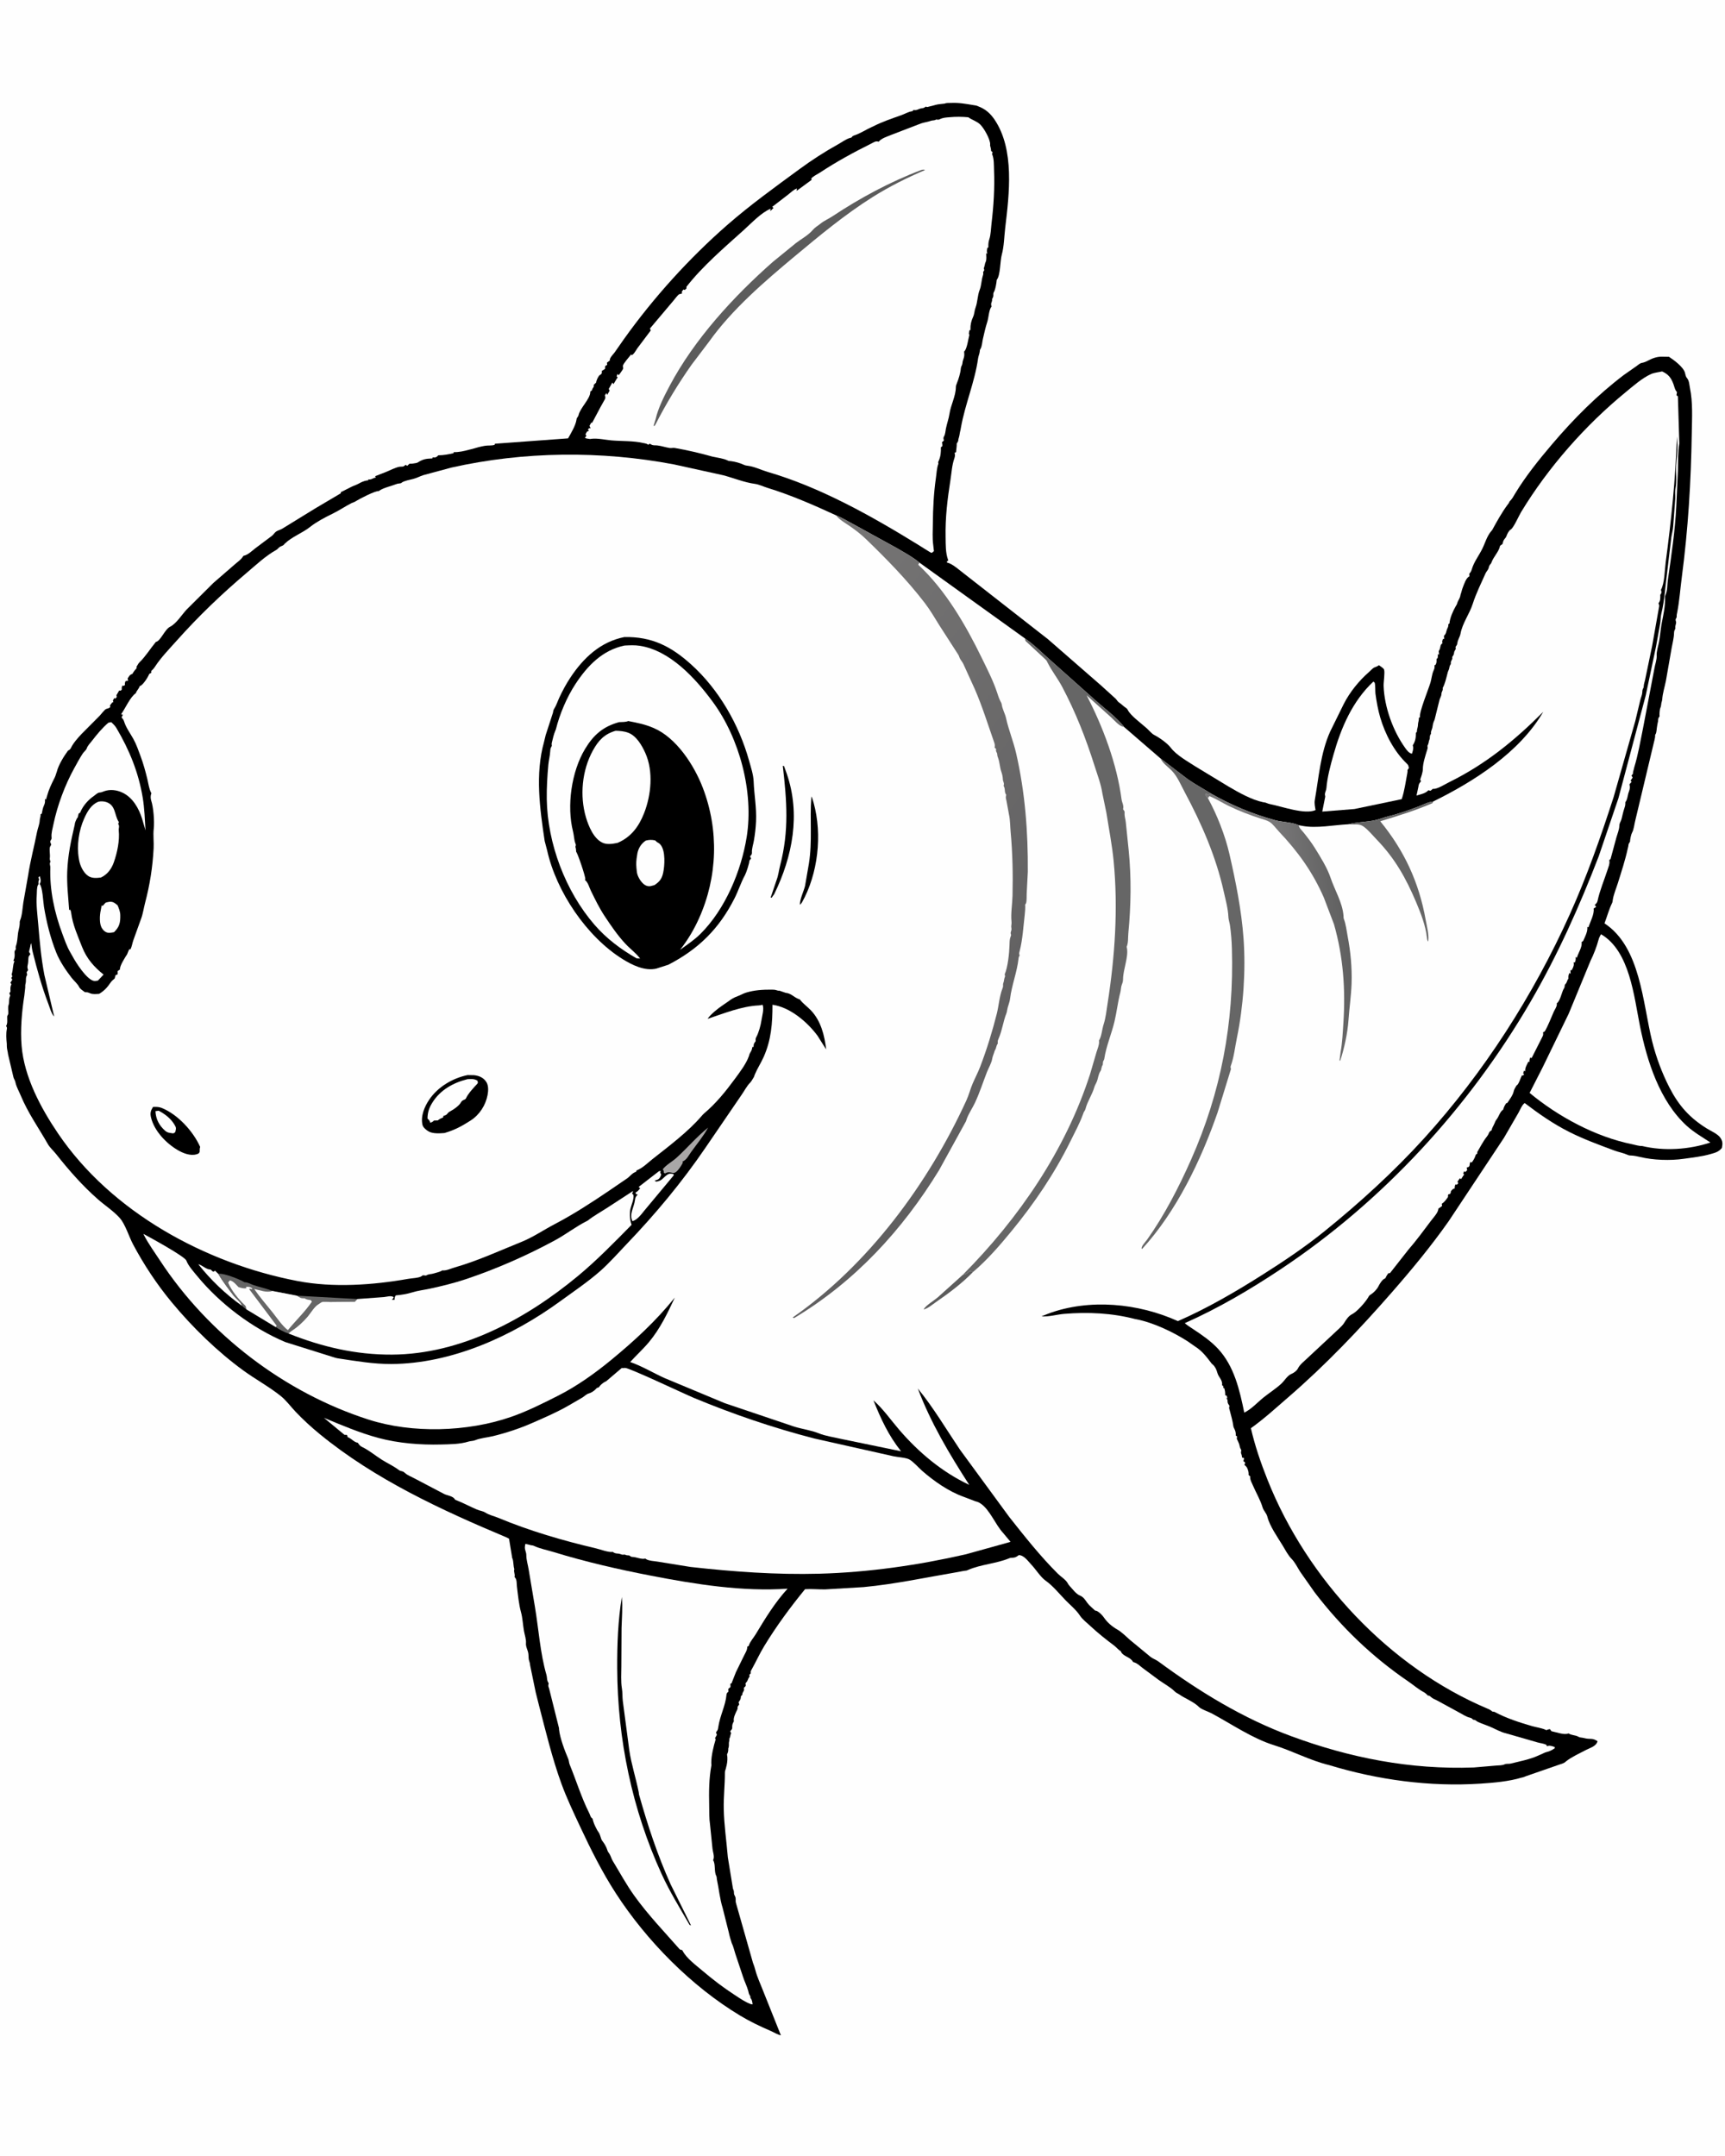 <svg version="1.1" xmlns="http://www.w3.org/2000/svg" style="display: block;" viewBox="0 0 1638 2048" width="1024" height="1280">
<defs>
	<linearGradient id="Gradient1" gradientUnits="userSpaceOnUse" x1="1275.01" y1="867.063" x2="1221.86" y2="873.921">
		<stop class="stop0" offset="0" stop-opacity="1" stop-color="rgb(97,97,97)"/>
		<stop class="stop1" offset="1" stop-opacity="1" stop-color="rgb(120,119,120)"/>
	</linearGradient>
	<linearGradient id="Gradient2" gradientUnits="userSpaceOnUse" x1="980.842" y1="993.596" x2="639.976" y2="735.256">
		<stop class="stop0" offset="0" stop-opacity="1" stop-color="rgb(96,95,96)"/>
		<stop class="stop1" offset="1" stop-opacity="1" stop-color="rgb(117,116,116)"/>
	</linearGradient>
</defs>
<path transform="translate(0,0)" fill="rgb(254,254,254)" d="M -0 -0 L 1638 0 L 1638 2048 L -0 2048 L -0 -0 z"/>
<path transform="translate(0,0)" fill="rgb(0,0,0)" d="M 897.149 98.401 C 898.538 97.652 901.329 97.86 902.917 97.788 C 910.785 97.433 916.983 98.624 924.553 99.88 C 925.788 100.085 926.921 100.171 928.1 100.644 L 928.936 101.023 C 935.787 103.551 940.531 107.806 944.561 113.832 C 963.579 142.271 958.38 184.322 954.542 216.523 C 953.567 224.709 953.472 234.063 951.274 242 C 949.65 247.864 950.043 261.617 946.5 265.815 C 946.276 268.615 945.461 273.381 944.469 276 L 943.374 278.309 C 943.02 280.248 943.714 280.929 942.72 282.901 L 942.071 284.08 L 942.073 285.5 C 941.705 287.556 940.892 287.748 941.274 290.028 L 941.558 291.182 C 939.008 294.266 938.855 301.678 937.5 305.811 C 935.823 310.928 934.56 316.745 933.339 322.023 C 932.645 325.021 932.577 328.697 931.097 331.382 C 930.345 332.747 930.519 331.897 930.431 333.326 C 930.277 335.821 929.111 338.048 928.765 340.547 C 925.707 362.606 916.396 384.077 912.505 406.074 L 912.066 408.5 C 911.321 410.943 911.331 412.948 910.639 415.293 L 910.136 417.02 C 909.873 418.601 910.112 418.77 909.19 420.267 L 908.5 421.287 C 908.63 423.889 907.999 426.837 907.879 429.5 L 906.5 430.113 C 906.915 432.016 906.964 433.364 906.292 435.239 C 903.976 441.7 903.634 448.884 902.568 455.699 C 899.638 474.428 897.541 491.496 897.92 510.557 C 898.06 517.552 897.825 524.81 900.152 531.472 L 900.5 532.431 L 899.164 533.229 L 899.358 534.5 C 903.955 534.878 912.715 542.991 916.764 545.921 L 995.071 607.113 L 1045.54 651.092 L 1059.32 663.588 C 1060.75 664.964 1061.14 666.377 1062.9 667.488 C 1064.84 668.714 1066.25 670.315 1068.09 671.63 C 1069.37 672.546 1070.29 672.966 1070.98 674.43 C 1073.48 679.744 1084.69 687.868 1089.21 692.027 C 1091.06 693.72 1093.8 696.996 1095.96 698.094 C 1100.8 700.544 1108.42 705.857 1111.83 710.326 C 1117.17 717.346 1127.7 723.184 1135.1 728.001 L 1166.89 747.291 C 1176.46 752.882 1188.53 759.722 1199.5 762.031 C 1200.8 762.304 1201.36 762.162 1202.66 762.724 C 1203.81 763.223 1204.76 763.585 1206 763.824 C 1217.17 765.97 1239.08 774.089 1249.33 769.5 C 1248.76 766.419 1248.05 763.084 1248.6 759.969 C 1252.41 738.428 1253.99 715.449 1263.12 695.072 L 1276.11 668.675 C 1281.86 657.414 1290.46 646.782 1299.93 638.487 C 1301.22 637.354 1303.56 634.726 1305.06 634.061 C 1306.9 633.242 1307.6 633.318 1309.5 631.887 C 1310.68 632.718 1313.91 634.72 1314.36 635.979 C 1315.36 638.838 1313.82 647.937 1313.94 651.5 C 1314.62 671.547 1322.85 694.375 1334.52 710.588 C 1336.14 712.846 1338.07 715.47 1340.88 715.94 C 1341.5 713.804 1342.43 711.429 1341.95 709.191 L 1341.65 708 C 1343.98 704.383 1344.57 701.047 1344.63 696.829 L 1344.64 696.044 L 1345.5 695.321 L 1345.75 693 C 1346.09 691.365 1346.58 690.125 1346.59 688.424 C 1346.6 686.16 1347.56 684.763 1347.44 682 L 1348.5 681.116 C 1347.61 676.429 1356.45 655.016 1358.42 648.5 C 1359.49 644.939 1359.85 640.502 1361.3 637.217 C 1361.93 635.797 1362.36 634.92 1362.35 633.355 L 1362.32 632 L 1363.5 631.266 C 1363.94 630.063 1364.26 629.203 1364.25 627.9 C 1364.24 626.081 1364.1 627.662 1364.41 625.5 L 1365.13 625.5 C 1365.42 624.415 1365.52 623.681 1365.47 622.536 L 1365.4 621.5 L 1366.62 621.758 L 1366.28 618.5 C 1367.11 617.197 1367.49 616.198 1367.77 614.704 C 1368.03 613.401 1368.05 612.838 1369 611.729 L 1369.86 611 C 1369.33 609.105 1369.71 608.812 1370.27 607 L 1371.5 606.961 L 1371.23 604 C 1373.44 601.869 1373.16 600.701 1374.04 598.064 C 1374.57 596.459 1375.32 595.916 1375.42 594.09 L 1375.42 593 L 1376.5 592.231 C 1376.81 587.238 1379.85 580.342 1382.38 576 C 1382.99 574.959 1383.52 574.342 1383.8 573.172 C 1384.36 570.869 1386.09 568.859 1386.7 566.5 L 1387 564.949 C 1387.88 562.684 1388.18 560.578 1389.06 558.324 C 1390.38 554.935 1392.27 548.783 1395.5 547.445 L 1395.32 545 C 1396.42 543.842 1397.21 542.553 1397.65 541 C 1399.7 533.764 1404.27 528.148 1407.61 521.426 C 1410.4 515.818 1412.04 509.269 1416.31 504.356 L 1417 503.615 C 1421.45 495.477 1426.19 486.825 1431.76 479.351 L 1432.98 477.702 C 1433.82 476.036 1432.95 476.943 1434.01 475.885 C 1436.26 473.637 1437.16 471.668 1438.77 469 C 1448.81 452.387 1461.4 436.747 1473.94 422 C 1494.63 397.672 1516.69 375.516 1542.12 356.188 L 1553.87 347.956 C 1555.57 346.856 1557.12 345.114 1559.16 344.736 C 1561.27 344.343 1563.27 343.543 1565.19 342.5 C 1569.21 340.308 1573.82 338.685 1578.49 338.81 L 1585 338.931 C 1589.63 341.917 1598.68 348.637 1600.16 354.04 C 1600.53 355.417 1600.79 357.077 1601.5 358.335 L 1602.47 359.638 C 1604.25 362.108 1604.3 365.587 1604.9 368.5 C 1607.76 382.411 1606.86 397.03 1606.64 411.203 C 1605.93 457.287 1603.21 502.451 1597.19 548.167 C 1595.74 559.186 1594.95 570.599 1592.85 581.5 C 1592.56 582.995 1592.23 583.956 1592.32 585.494 C 1592.41 587.232 1591.47 587.173 1591.29 588.5 C 1591.17 589.504 1591.88 590.493 1591.77 591.5 C 1591.52 593.822 1590.73 594.176 1591.05 597 C 1590.29 598.632 1589.79 599.555 1589.78 601.381 C 1589.73 605.945 1588.28 611.111 1587.5 615.67 L 1582.09 646.631 C 1580.96 652.382 1578.97 658.527 1578.57 664.34 C 1578.47 665.732 1578 666.626 1577.75 667.949 C 1577.41 669.702 1577.6 670.741 1576.8 672.441 C 1576.12 673.871 1575.8 678.733 1576.05 680.5 C 1575.12 681.772 1574.78 682.274 1574.67 683.902 C 1574.55 685.713 1574.79 684.756 1574.38 686.182 C 1574.02 687.469 1573.96 688.703 1573.68 690 C 1573.24 692.088 1573.3 695.439 1572.37 697.219 L 1571.85 698 C 1571.91 699.909 1571.63 701.391 1571.17 703.239 L 1570.84 704.5 L 1553.11 778.866 C 1552.12 782.48 1551.68 787.981 1549.87 791.089 C 1548.99 792.602 1547.98 797.609 1547.99 799.5 C 1547.33 800.523 1546.67 801.354 1546.5 802.592 C 1546.21 804.625 1546.72 802.236 1546.15 804.701 L 1545.84 805.993 C 1543.46 816.988 1539.79 828.151 1536.42 838.93 C 1534.84 844.003 1532.34 849.754 1531.57 854.988 C 1531.4 856.147 1531.42 856.87 1530.88 857.96 C 1528.01 863.771 1526.09 870.953 1523.74 877.105 C 1558.03 899.59 1559.99 952.825 1568.99 989.097 C 1572.75 1004.23 1578.34 1019.28 1585.48 1033.15 C 1594.33 1050.32 1604.57 1061.8 1621 1072 C 1624.9 1074.43 1631.21 1077.04 1633.77 1080.73 C 1636.14 1084.14 1636 1086.55 1635.22 1090.5 C 1631.98 1094.32 1629.04 1094.93 1624.5 1096.25 C 1616.31 1098.64 1607.44 1099.54 1599 1100.76 C 1586.29 1102.6 1570.03 1102.08 1557.5 1099.02 C 1555.46 1098.52 1551.72 1097.75 1549.7 1097.68 C 1547.98 1097.62 1547.23 1097.69 1545.58 1096.95 C 1541.54 1095.12 1537.24 1094.46 1533.12 1092.92 C 1518.44 1087.43 1504.04 1082.21 1490 1075.11 C 1474.77 1067.4 1461.54 1058.12 1448.01 1047.85 C 1445.84 1048.7 1443.26 1054.84 1442.05 1057 L 1428.25 1080.87 L 1375.8 1159.95 C 1359.07 1183.76 1340.64 1206.04 1321.5 1227.92 C 1290.47 1263.4 1258.82 1296.64 1223.13 1327.49 C 1211.66 1337.41 1200.25 1347.89 1187.89 1356.66 C 1191.79 1373.54 1197.29 1389.6 1203.7 1405.7 C 1241.15 1499.82 1319.23 1583.76 1413.04 1623.23 C 1414.32 1623.77 1415.19 1624.18 1416.32 1625.06 L 1417.27 1625.87 C 1418.43 1625.87 1418.93 1625.93 1419.98 1626.49 C 1430.48 1632.14 1443.51 1636.36 1455 1639.66 C 1458.87 1640.77 1464.08 1641.47 1467.64 1643.08 L 1468.46 1643.5 C 1469.65 1642.98 1470.59 1642.74 1471.85 1642.48 L 1473.38 1644.5 C 1477.82 1645.33 1485.72 1648.43 1489.5 1646.56 C 1492.73 1648.52 1495.5 1648.03 1498.57 1649.53 C 1500.4 1650.42 1499.4 1650.16 1501.48 1650.5 L 1503 1650.72 C 1505.57 1651.34 1507.35 1651.72 1510.06 1651.74 C 1513.02 1651.76 1514.68 1652.38 1517.16 1654 C 1515.77 1658.96 1510.07 1660.24 1506.06 1662.36 C 1500.61 1665.24 1491.96 1669.23 1487.29 1673.07 C 1486.07 1674.08 1485.73 1674.51 1484.13 1675.07 L 1449.14 1687.22 C 1448.07 1687.66 1447.13 1688.11 1445.99 1688.36 L 1445 1688.56 C 1433.02 1692.22 1418.58 1693.46 1406.08 1694.28 C 1357.7 1697.45 1308.55 1690.77 1262.25 1676.69 C 1243.88 1672.26 1227.67 1663.3 1209.92 1657.79 C 1189.43 1651.43 1169.62 1637.76 1150.75 1627.6 C 1147.4 1625.8 1140.71 1623.78 1138.29 1621.23 C 1135.26 1618.04 1128.35 1614.48 1124.33 1612.3 C 1123.22 1611.7 1122.26 1611.18 1121.22 1610.45 C 1120.49 1609.93 1119.82 1609.47 1119.03 1609.05 C 1117.54 1608.25 1116.58 1607.73 1115.35 1606.52 C 1111.12 1602.39 1105.12 1599.24 1100.27 1595.73 L 1085.15 1584.51 C 1082.72 1582.65 1080.14 1580.09 1077.21 1579.14 L 1076 1578.79 C 1073.64 1573.98 1067.1 1573.72 1064.68 1569.37 L 1064.35 1568.5 C 1061.88 1567.17 1060.4 1564.96 1058.2 1563.3 C 1049.79 1556.98 1042.61 1551.28 1034.88 1544.09 C 1031.75 1541.17 1027.7 1538.05 1025.38 1534.47 C 1022.08 1529.39 1016.31 1524.65 1012 1520.22 C 1006.05 1514.13 999.926 1506.43 993 1501.54 C 988.169 1498.13 983.698 1490.87 979.447 1486.36 C 976.038 1482.74 972.48 1477.37 967.5 1477.21 C 965.49 1478.69 964.127 1479.65 961.562 1479.72 C 960.109 1479.76 959.565 1479.71 958.161 1480.29 C 946.073 1485.3 931.538 1486.01 919.639 1491.16 L 917.846 1491.89 C 914.987 1492.15 912.459 1492.79 909.623 1493.27 C 879.742 1498.33 850.328 1504.74 820.071 1507.6 L 783.5 1509.78 C 777.12 1509.89 770.806 1509.15 764.424 1509.6 C 750.494 1526.6 737.08 1544.86 725.671 1563.61 C 721.238 1570.9 717.736 1578.69 713.583 1586.11 C 712.638 1587.8 712.807 1587.71 712.867 1589.5 L 711.5 1590.92 L 711.758 1592.5 L 710.544 1594.5 C 709.919 1595.92 709.871 1596.64 708.799 1597.87 C 706.882 1600.06 708.621 1599.52 707.979 1601.5 C 707.729 1602.27 706.682 1602.58 706.387 1603.33 C 706.337 1603.46 706.544 1605.08 706.5 1605.27 C 706.038 1607.25 704.796 1607.45 704.81 1610 L 703.5 1611.28 C 703.436 1613.13 703.239 1614.15 702.207 1615.67 L 701.274 1617 L 701.899 1619 L 700.366 1621.32 C 700.474 1622.84 700.393 1623.36 699.682 1624.74 C 698.467 1627.09 696.456 1631.49 696.68 1634.17 L 696.858 1635 C 695.502 1637.36 695.129 1638.53 695.248 1641.26 C 695.308 1642.62 694.18 1643.44 693.367 1644.5 L 694.271 1646.5 C 693.48 1647.86 693.652 1648.61 693.25 1650 C 692.953 1651.03 692.492 1651.15 692.485 1652.34 L 692.5 1653.27 L 692.083 1655.5 C 691.995 1657.13 692.273 1658.19 691.84 1659.83 C 691.424 1661.41 691.489 1660.59 691.489 1662.08 C 691.489 1663.51 691.214 1664.56 690.624 1665.86 L 690.311 1666.5 C 690.994 1669.76 690.691 1673.6 689.973 1676.83 L 689.658 1678 L 689.16 1680.16 C 688.656 1681.68 688.313 1682.29 688.317 1683.98 C 688.349 1695.41 686.973 1706.81 687.219 1718.28 C 687.555 1733.95 689.835 1748.85 691.112 1764.34 L 695.951 1794 C 696.294 1795.1 696.81 1795.8 696.862 1796.98 C 696.929 1798.55 696.792 1799.21 697.606 1800.65 C 699.274 1803.59 698.031 1805.08 698.824 1807.7 L 714.941 1864.43 C 715.932 1866.89 716.679 1869.2 717.342 1871.77 C 718.897 1877.8 721.868 1884.04 724.114 1889.91 L 741.486 1933.36 C 738.284 1932.74 735.01 1930.59 732 1929.29 C 721.681 1924.81 712.279 1920.36 702.602 1914.53 C 656.518 1886.78 613.92 1843.56 584.761 1798.51 C 571.627 1778.21 560.85 1756.66 550.638 1734.79 C 544.474 1721.6 538.063 1708.12 533.069 1694.43 C 524.28 1670.33 518.121 1644.52 511.673 1619.72 L 508.608 1607.55 L 503.335 1582 C 503.19 1580.85 503.126 1579.78 502.699 1578.68 C 501.579 1575.79 501.995 1573.95 501.649 1571 C 501.238 1567.51 499.013 1564.34 499.358 1560.69 C 499.673 1557.37 498.091 1552.79 497.482 1549.39 C 496.478 1543.78 496.158 1536.86 494.668 1531.5 C 492.621 1524.14 491.704 1514.73 490.764 1507 C 490.461 1504.51 490.8 1500.92 489.252 1498.89 L 488.5 1498.02 C 489.2 1494.78 487.484 1493.51 488.294 1490.5 C 487.262 1487.43 487.627 1483.19 486.594 1480.66 C 486.061 1479.35 486.248 1480.16 486.061 1478.54 L 483.282 1461.62 L 481 1460.44 C 418.986 1434.39 355.839 1405.22 303.423 1362.21 C 295.405 1355.63 287.677 1348.56 280.54 1341.03 C 275.942 1336.17 271.677 1330.28 266.491 1326.11 C 255.627 1317.36 242.297 1310.13 230.891 1301.82 C 206.092 1283.76 182.49 1260.69 162.905 1237.06 C 148.855 1220.11 136.462 1201.38 126.122 1181.92 C 122.343 1174.81 118.776 1162.88 113.593 1157.04 C 107.761 1150.46 99.525 1145.15 92.851 1139.28 C 78.179 1126.38 65.183 1111.61 53.111 1096.29 C 50.687 1093.21 47.141 1090.11 45.245 1086.77 C 36.312 1071.07 26.456 1057.41 19.41 1040.47 C 17.834 1036.68 15.514 1032.65 14.596 1028.69 C 14.384 1027.78 14.235 1027.04 13.819 1026.19 C 13.173 1024.87 12.681 1023.99 12.394 1022.51 L 7.5 1001.75 C 7.222 999.034 6.255 996.206 6.276 993.547 C 6.283 992.693 6.311 991.898 6.222 991.045 C 5.794 986.932 5.453 981.871 6.265 977.807 C 6.625 976.006 6.352 976.086 5.582 974.5 C 6.88 972.837 6.722 970.09 6.646 967.992 L 6.624 965.5 C 6.846 964.409 7.652 963.923 7.71 962.606 C 7.799 960.596 7.197 956.773 7.839 955 C 9.07 951.599 7.766 949.088 9.575 945.77 L 8.66 943.5 L 9.771 941.949 C 9.677 939.887 9.463 937.948 10.202 935.972 L 10.672 935 L 9.663 933.5 L 11.5 930.616 L 10.462 929 L 11.5 927.51 L 10.876 925.5 C 12.43 920.933 11.72 917.056 13.542 913.021 L 12.5 912.571 C 13.709 910.216 13.896 907.83 13.645 905.223 C 13.461 903.302 13.964 903.109 14.928 901.5 C 14.642 900.219 14.572 899.682 15.002 898.409 C 16.384 894.321 16.358 890.706 16.907 886.5 C 17.299 883.494 18.47 880.503 18.523 877.473 C 18.543 876.333 18.421 875.364 18.877 874.284 C 20.913 869.455 21.152 862.453 21.985 857.174 L 26.5 831.594 C 28.55 817.902 32.306 804.052 34.949 790.414 C 35.66 786.742 37.361 783.068 37.514 779.326 C 37.607 777.069 38.48 776.175 38.352 773.5 L 39.5 772.875 C 39.981 770.356 40.389 767.681 41.471 765.337 C 42.437 763.243 42.665 762.038 42.511 759.711 L 42.451 759 L 43.5 759.465 L 44.809 755 C 46.112 750.214 48.732 744.568 50.998 740.141 C 51.582 739 52.129 737.955 52.541 736.731 L 52.926 735.5 L 53.783 733 C 55.337 726.654 60.547 718.227 64.412 713 C 65.759 712.423 66.659 711.626 67.288 710.27 C 69.312 705.91 73.918 700.737 77.262 697.201 L 94.491 679.874 C 95.834 678.498 98.971 674.233 100.5 673.526 C 102.199 672.741 102.529 673.347 104.5 671.71 L 104.295 670 L 106.226 667.5 L 107.5 666.775 L 107.028 665.5 L 108.288 663.129 L 109.283 663.69 L 110.798 662 L 110.322 660.5 L 113 655.937 L 114.5 656.071 L 115.5 654.924 C 115.317 653.306 115.383 652.658 116.147 651.214 L 117.255 651.5 L 118.5 650.752 C 118.274 649.141 118.4 648.474 119.084 647 L 120.058 646.751 L 121.5 646.582 L 121.012 644.5 C 122.555 642.218 122.84 641.045 125.5 640.14 C 126.461 638.598 127.381 637.076 128.66 635.771 C 129.81 634.598 129.506 634.697 129.544 633.15 L 130.5 631.667 C 131.149 630.528 131.42 629.963 132.402 629.024 C 138.017 623.659 142.787 615.808 147.865 609.745 C 152.197 609.174 156.269 597.876 161.277 595.387 C 167.427 592.331 172.492 583.84 177.177 578.899 L 202.463 553.743 L 222.607 536.28 C 225.561 533.64 228.132 532.217 230.418 528.874 L 231 528.005 C 235.296 527.104 238.658 523.688 242.032 521.017 L 258.111 508.968 C 259.607 507.824 260.593 505.967 261.99 504.982 C 263.636 503.822 266.16 503.298 268.035 502.111 L 299.005 483.067 L 323.5 468.571 L 323.5 467.538 L 333.5 462.49 C 335.626 461.395 337.843 460.824 339.935 459.668 C 342.492 458.256 345.553 456.732 348.478 456.384 L 349.706 456.269 L 349.5 455.356 C 352.523 455.908 353.387 454.392 356.198 453.703 L 356.89 453.581 L 356.026 452.378 L 366.5 448.289 C 369.39 447.045 376.627 443.584 379.5 443.339 C 383.07 443.035 382.269 443.803 385.141 441.5 L 386.5 442.547 L 388.769 440.5 C 389.84 440.53 390.807 440.5 391.875 440.354 L 393.218 440.147 C 394.945 439.913 395.764 439.866 397.271 438.895 C 401.275 436.315 404.71 435.638 409.438 435.535 L 410.5 435.521 L 410.601 434.5 C 412.487 434.542 413.502 434.885 415 433.59 L 416.086 432.5 C 421.086 432.515 425.626 431.546 430.5 430.541 L 430.775 429.5 C 435.419 429.642 440.637 428.499 445.11 427.27 L 446.021 427.014 L 448.162 426.518 C 451.871 425.341 456.555 424.103 460.4 423.471 C 463.555 422.953 466.32 423.507 469.5 422.6 L 469.951 421.5 L 539.352 416.409 C 542.16 411.467 546.516 404.185 547.342 398.734 C 547.583 397.144 547.294 397.92 548.291 396.312 C 549.282 394.715 548.988 395.538 549.405 393.955 C 551.169 387.274 559.923 379.262 560.443 372.845 L 560.397 372.027 L 562 370.763 L 562.647 369 C 563.948 367.12 563.734 367.795 563.766 365.5 L 565.916 363.5 C 566.171 361.547 567.774 357.865 569.188 356.5 L 570.5 355.637 C 571.698 354.605 571.471 353.73 571.387 352.335 L 574.379 350.5 L 574.625 347.712 L 576.5 346.572 L 576.283 344.5 L 578.966 342.5 C 578.998 341.634 578.944 341.417 579.326 340.5 C 580.092 338.66 582.33 336.461 583.539 334.814 L 592.478 322.028 C 620.408 282.898 654.304 245.352 690.594 213.671 C 712.416 194.62 735.619 177.926 758.91 160.826 C 770.824 152.078 783.03 144.175 795.966 136.992 C 799.486 135.037 803.22 132.154 807.105 131.041 L 808.5 130.682 C 809.414 129.469 809.654 129.14 811.076 128.674 C 817.142 126.686 822.269 123.101 828.018 120.56 L 829 120.137 C 837.196 115.851 847.075 112.539 855.87 109.409 C 859.035 108.283 862.305 106.344 865.58 105.738 L 866.5 105.632 L 867.32 104.5 C 868.882 104.658 869.769 104.761 871.261 104.149 C 872.518 103.633 873.642 103.128 875 102.888 C 876.478 102.627 876.797 102.811 878.165 101.93 L 879.08 101.276 L 880.5 101.705 L 883.045 101.043 C 885.956 100.478 889.124 99.215 891.997 98.963 L 897.149 98.401 z"/>
<path transform="translate(0,0)" fill="rgb(254,254,254)" d="M 229.629 1240.42 C 213.928 1229.24 200.117 1216.03 188.149 1200.9 C 191.858 1201.78 195.478 1205.66 198.892 1205.83 C 201.193 1205.95 200.377 1207.6 202.781 1207.99 L 204 1207 L 207.201 1210.1 C 211.307 1217.21 216.783 1224.23 221.777 1230.77 C 223.904 1233.55 228.921 1237.06 229.629 1240.42 z"/>
<path transform="translate(0,0)" fill="rgb(169,167,167)" d="M 672.352 1071.12 C 667.851 1079.4 661.706 1086.64 656.234 1094.29 C 653.788 1097.71 651.993 1101.75 648.077 1103.38 L 648.324 1104.5 C 647.124 1107.07 643.562 1112.59 641 1113.82 C 638.1 1115.22 635.665 1111.91 631.5 1114.69 L 630.34 1114.05 L 630.101 1112 L 629.23 1110.79 C 632.454 1106.5 638.298 1103.47 642.344 1099.79 C 652.626 1090.45 661.466 1079.89 672.352 1071.12 z"/>
<path transform="translate(0,0)" fill="rgb(254,254,254)" d="M 100.035 857.5 C 101.317 857.111 102.659 856.703 104 856.597 C 107.193 856.344 109.241 858.011 111.5 860.004 C 112.7 862.894 113.946 865.83 114.027 869 C 114.212 876.282 113.367 880.432 108.077 885.5 C 106.468 885.767 104.63 886.174 103 886.072 C 100.07 885.888 97.976 883.909 96.5 881.529 C 94.021 877.532 94.444 869.292 95.472 864.796 L 96.329 860.13 L 97.366 860.5 L 100.035 857.5 z"/>
<path transform="translate(0,0)" fill="rgb(254,254,254)" d="M 625.731 1112.5 L 627.384 1112.33 L 626.835 1114 L 627.805 1115.5 C 627.532 1116.48 627.422 1117.05 626.916 1118 C 625.601 1120.48 624.031 1120.82 621.5 1121.4 L 623 1122.45 C 628.606 1121.67 628.87 1119.38 633.165 1116.2 C 635.556 1114.42 636.764 1114.83 639.5 1115.21 L 639.678 1116.5 L 611.684 1150.08 C 609.058 1153.47 604.693 1159.07 600.5 1160 C 597.218 1153.15 601.988 1147.05 602.91 1139.88 C 603.135 1138.12 603.349 1137.22 604.494 1135.88 L 605.565 1134.68 L 604 1134.34 L 603.277 1133 C 605.378 1131.72 606.407 1130.71 607.825 1128.68 L 606.35 1127.5 L 625.731 1112.5 z"/>
<path transform="translate(0,0)" fill="rgb(254,254,254)" d="M 93.404 761.5 C 95.83 761.008 98.428 761.097 100.782 761.897 C 109.618 764.903 108.416 773.61 112.18 780.088 L 112.736 781 L 112.033 782.5 C 112.718 783.846 112.962 784.218 112.813 785.832 C 112.715 786.894 112.467 787.694 112.579 788.801 C 113.569 798.571 111.155 809.82 107.959 819 C 105.753 825.338 101.837 830.676 95.66 833.577 C 91.574 834.082 87.055 834.501 83.5 832.039 C 78.874 828.836 75.902 822.387 74.927 816.996 L 74.681 815.5 C 72.564 803.232 74.629 788.929 79.736 777.539 C 82.685 770.96 86.381 764.229 93.404 761.5 z"/>
<path transform="translate(0,0)" fill="rgb(102,102,102)" d="M 207.201 1210.1 C 211.99 1209.01 226.894 1215.07 231.327 1217.61 C 232.246 1218.14 231.752 1217.93 232.857 1218.05 C 235.593 1218.33 238.369 1219.97 241 1220.84 C 246.799 1222.75 252.706 1223.9 258.383 1226.28 L 281.719 1230.79 L 339.234 1233.95 L 336.812 1236.51 L 313.396 1236.75 C 311.524 1236.77 307.133 1236.26 305.5 1236.84 C 304.763 1237.1 302.827 1238.59 301.992 1239.05 C 298.486 1240.98 294.547 1247.7 291.815 1250.87 C 287.661 1255.69 282.503 1260.5 277.135 1263.94 C 275.891 1264.73 274.845 1265.71 273.748 1266.69 C 269.781 1265.5 265.158 1262.96 261.74 1260.62 L 233.771 1243.71 C 232.292 1242.85 230.952 1241.52 229.629 1240.42 C 228.921 1237.06 223.904 1233.55 221.777 1230.77 C 216.783 1224.23 211.307 1217.21 207.201 1210.1 z"/>
<path transform="translate(0,0)" fill="rgb(254,254,254)" d="M 233.771 1243.71 C 233.45 1242.07 233.626 1240.97 232.367 1239.81 C 226.585 1234.51 219.467 1225.67 216.5 1218.38 L 218 1216.27 C 221.186 1216.63 224.078 1220.31 226.242 1222.58 C 228.973 1223.5 230.848 1224.01 233.739 1223.76 L 233.5 1222.39 C 236.459 1222.31 236.864 1222.22 239.5 1223.85 L 239 1224.6 L 237 1224.08 L 236.5 1224.6 L 262.553 1259.28 L 261.74 1260.62 L 233.771 1243.71 z"/>
<path transform="translate(0,0)" fill="rgb(254,254,254)" d="M 281.719 1230.79 C 285.019 1232.92 285.366 1233.32 289.275 1233.33 C 290.953 1234.59 292.984 1234.7 295 1235.04 L 296.004 1236.5 C 289.653 1245.93 280.464 1254.57 273.224 1263.54 C 267.675 1259.2 263.183 1252.34 258.817 1246.83 C 252.888 1239.35 246.662 1232.33 241.243 1224.44 C 246.741 1225.54 253.216 1228.27 258.383 1226.28 L 281.719 1230.79 z"/>
<path transform="translate(0,0)" fill="rgb(254,254,254)" d="M 1304.14 647.5 C 1304.57 647.813 1305.16 647.976 1305.41 648.44 C 1306.2 649.944 1305.92 656.799 1306.2 658.897 C 1307.21 666.416 1308.58 674.128 1310.71 681.417 C 1315.39 697.46 1324.05 714.061 1336.24 725.612 C 1337.6 726.899 1337.51 727.728 1337.97 729.5 L 1336.62 731.5 C 1336.7 732.472 1336.7 733.218 1336.51 734.186 C 1334.91 742.462 1333.85 751.139 1331.14 759.119 L 1286.25 768.491 L 1255.67 770.941 L 1258.5 756.779 L 1258.15 754.5 C 1258.23 752.637 1259.45 750.73 1259.61 748.768 C 1260.47 738.127 1263.4 727.338 1266.29 717.06 C 1273.55 691.222 1284.32 666.154 1304.14 647.5 z"/>
<path transform="translate(0,0)" fill="rgb(254,254,254)" d="M 102.741 686.5 L 105.481 685.989 C 107.287 687.723 109.071 689.371 110.353 691.54 C 122.67 712.383 131.407 733.769 135.364 757.752 C 137.027 767.829 137.394 778.606 138.015 788.806 L 134.779 777.814 C 131.711 767.925 125.955 757.694 116.294 753.016 C 110.707 750.31 104.133 749.508 98.319 751.753 C 96.9 752.301 95.987 752.75 94.429 752.833 C 92.415 752.94 90.687 754.91 89 756.07 C 83.544 759.82 78.876 765.108 76.192 771.237 L 75.879 772 L 74.5 772.805 L 73.663 776.5 C 72.813 776.89 71.316 780.588 70.972 781.955 L 70.75 783.5 C 67.228 798.544 64.264 812.276 63.649 827.902 C 63.18 839.805 64.644 852.581 65.488 864.5 L 66.5 864.025 C 66.989 865.112 67.24 865.89 67.39 867.088 C 68.829 878.546 73.668 888.971 77.809 899.618 C 82.153 910.601 89.052 918.482 98.181 925.771 L 92.786 931.5 C 91.129 931.719 89.862 932.107 88.232 931.576 C 81.542 929.397 72.022 914.677 68.66 908.346 L 66.384 904.351 C 63.216 898.876 61.131 892.661 58.922 886.75 C 51.526 866.959 46.825 845.191 47.605 824 C 47.671 822.203 46.705 821.17 47.373 819.281 L 47.761 818.5 C 47.268 817.155 46.932 816.361 47.142 814.91 C 47.586 811.853 46.454 807.136 47.265 804.5 C 47.301 804.383 48.374 802.588 48.394 802.5 C 48.546 801.799 47.33 800.011 47.5 799.333 C 47.952 797.526 49.015 797.733 48.775 795.5 C 48.344 791.492 49.756 786.934 50.577 782.943 C 54.218 765.245 61.554 745.573 70.308 729.768 C 72.892 725.104 75.471 720.178 78.409 715.736 C 79.484 714.113 81.629 712.603 82.188 710.879 C 82.99 708.408 85.398 705.98 87.014 703.888 C 91.747 697.759 96.848 691.544 102.741 686.5 z"/>
<path transform="translate(0,0)" fill="rgb(254,254,254)" d="M 1520.36 887.5 L 1520.97 887.75 C 1547.75 903.83 1551.78 946.545 1557.41 974.552 C 1564.1 1007.82 1576.11 1046 1601.92 1069.5 C 1608.53 1075.52 1616.88 1080.33 1624.34 1085.27 C 1604.23 1092.02 1580.19 1093.61 1559.43 1088.59 C 1556.36 1088.73 1553 1087.52 1550 1086.92 C 1515.33 1079.95 1479.68 1060.65 1452.63 1038.17 L 1465.07 1013.76 L 1489.79 962.831 L 1510.48 912.649 C 1513.22 907.269 1516.47 898.877 1517.99 893 C 1518.54 890.887 1519.29 889.399 1520.36 887.5 z"/>
<path transform="translate(0,0)" fill="rgb(254,254,254)" d="M 558.065 1159.43 C 563.436 1155.11 569.786 1151.64 575.593 1147.89 L 601 1131.37 C 601.223 1132.64 600.13 1132.95 600.193 1133.76 C 600.212 1134 601.246 1134.69 601.35 1135 C 602.418 1138.22 599.278 1145.07 598.584 1148.3 C 597.813 1151.9 597.94 1157.59 598.976 1161.16 L 599.679 1163.47 C 583.247 1180.14 566.848 1197.02 548.821 1211.99 C 499.35 1253.05 437.634 1286.41 372.065 1286.77 C 337.619 1286.95 305.575 1279.4 273.748 1266.69 C 274.845 1265.71 275.891 1264.73 277.135 1263.94 C 282.503 1260.5 287.661 1255.69 291.815 1250.87 C 294.547 1247.7 298.486 1240.98 301.992 1239.05 C 302.827 1238.59 304.763 1237.1 305.5 1236.84 C 307.133 1236.26 311.524 1236.77 313.396 1236.75 L 336.812 1236.51 L 339.234 1233.95 L 364.5 1232.09 C 367.729 1231.76 371.004 1230.43 373.784 1232.17 L 372.855 1233.78 L 372.066 1234.75 L 374.5 1234.76 C 374.634 1233 374.635 1231.94 375.721 1230.5 C 380.539 1230.15 386.732 1229.1 391.331 1227.65 C 396.665 1225.97 402.517 1225.33 408 1224.14 C 419.331 1221.69 431 1218.85 442 1215.18 C 470.903 1205.54 500.229 1192.66 527 1178.12 C 537.302 1172.53 546.7 1165.18 557.118 1159.9 L 558.065 1159.43 z"/>
<path transform="translate(0,0)" fill="rgb(254,254,254)" d="M 498.819 1466.5 L 502 1467.26 L 504.129 1467.83 C 505.178 1468 505.779 1467.91 506.796 1468.39 C 512.623 1471.13 519.636 1472.46 525.841 1474.36 C 556.028 1483.65 587.322 1490.81 618.312 1496.8 C 660.234 1504.9 705.099 1512.09 747.842 1509.1 C 735.832 1522.24 726.698 1537.23 717.56 1552.39 C 715.625 1555.6 712.487 1559.1 711.234 1562.5 L 710.95 1563.5 L 709.5 1564.2 C 709.801 1567.4 707.292 1570.76 705.998 1573.65 L 698.698 1588.58 L 694.636 1598.96 L 693.5 1599.44 L 693.635 1602.5 L 691.5 1604.33 L 691.645 1607 C 690.482 1607.82 689.958 1608.37 689.826 1609.88 C 688.947 1619.96 683.556 1630.05 682.058 1640.33 C 681.813 1642.02 681.77 1643.04 680.698 1644.45 L 679.85 1645.5 L 680.697 1648 L 678.941 1651 L 679.5 1652.32 C 677.542 1658.85 675.291 1667.87 675.379 1674.66 L 675.5 1676.83 C 673.145 1689.62 673.098 1702.13 673.389 1715.22 C 673.519 1721.06 673.303 1727.37 674.185 1733.14 L 676.539 1756.22 C 676.892 1759.12 678.379 1763.09 677.531 1765.84 L 677.111 1767 C 679.607 1770.65 677.908 1777.8 680.042 1781.78 C 680.758 1783.11 680.441 1784.08 680.746 1785.5 C 682.609 1794.22 683.501 1803.87 686.192 1812.46 L 691.986 1835.58 C 692.647 1839.01 693.759 1842.36 694.768 1845.71 C 696.383 1848.87 697.115 1852.55 698.222 1855.93 L 705.483 1877.66 C 706.911 1882.23 709.267 1886.69 710.5 1891.26 C 710.945 1892.91 710.874 1893.76 711.84 1895.23 C 712.659 1896.48 712.522 1896.53 712.599 1897.99 C 714.206 1899.6 714.272 1901.77 714.642 1903.91 C 714.009 1903.91 713.662 1903.96 713 1903.73 C 707.911 1902.01 702.417 1898.16 697.941 1895.25 C 686.646 1887.92 676.778 1880.35 666.503 1871.62 C 660.465 1866.49 651.88 1860.2 648.172 1853.14 L 647.861 1852.5 L 645.5 1851.79 C 630.688 1834.93 615.615 1819.3 602.411 1800.97 C 594.712 1790.28 588.551 1778.81 581.733 1767.6 C 580.417 1765.44 579.867 1762.74 578.521 1760.79 C 577.754 1759.68 577.159 1759.05 576.743 1757.71 C 575.917 1755.06 574.611 1752.48 573 1750.21 C 572.183 1749.06 571.412 1748.28 570.908 1746.94 C 570.106 1744.8 569.577 1742.06 568.181 1740.24 C 567.197 1738.95 566.572 1737.62 565.834 1736.18 C 564.484 1733.55 563.513 1731.23 562.789 1728.35 L 562.584 1727.5 C 561.39 1726.6 561.018 1726.19 560.454 1724.76 C 560.118 1723.91 559.858 1723.11 559.442 1722.29 C 552 1707.5 547.126 1691.44 540.879 1676.16 C 540.146 1674.36 540.268 1672.52 539.48 1670.69 C 536.265 1663.21 531.621 1650.96 530.812 1643.02 C 530.599 1640.93 530.99 1642.14 530.515 1640.66 L 521.354 1604 C 520.812 1602.38 520.401 1601.86 520.689 1600.09 L 520.944 1599 C 519.87 1597.29 519.553 1596.25 519.342 1594.22 C 519.219 1593.05 519.146 1592.09 518.815 1590.95 C 512.884 1570.59 511.392 1547.28 507.86 1526.28 L 501.947 1491.03 C 501.268 1486.68 499.693 1481.76 499.696 1477.44 C 499.698 1475.92 499.46 1474.94 498.981 1473.5 C 498.033 1470.65 498.168 1469.34 498.819 1466.5 z"/>
<path transform="translate(0,0)" fill="rgb(0,0,0)" d="M 590.422 1517 C 591.305 1526.97 590.415 1536.64 590.144 1546.59 L 589.946 1582.51 C 589.94 1589.48 589.341 1597.09 590.5 1603.98 C 591.161 1607.9 590.865 1611.85 591.337 1615.8 L 597.49 1662.5 C 599.522 1676.2 603.819 1689.08 606.479 1702.5 L 606.699 1704.5 C 614.912 1733.73 624.252 1762.13 636.755 1789.93 L 656.11 1828.94 L 654.786 1828.5 C 645.643 1812.66 635.853 1796.87 628.24 1780.23 C 600.163 1718.87 586.305 1652.11 586.02 1584.77 C 585.923 1561.98 586.731 1539.52 590.422 1517 z"/>
<path transform="translate(0,0)" fill="rgb(254,254,254)" d="M 590.3 1299.5 C 591.413 1299.6 592.218 1299.55 593.343 1299.38 C 596.641 1298.86 650.146 1324.24 658.923 1327.9 C 695.871 1343.28 734.555 1356.49 773.322 1366.45 L 848.368 1383.3 C 852.169 1384.14 860.285 1384.59 863.428 1386.31 C 867.29 1388.44 872.052 1393.98 875.501 1397.01 C 886.884 1407 900.979 1416.86 915.352 1421.93 L 926.019 1426 C 927.644 1426.49 928.736 1426.68 930.242 1427.62 L 931 1428.11 C 939.681 1433.59 945.269 1448.31 952.469 1456.05 L 959.627 1464.62 L 917.182 1476.44 C 871.945 1486.8 824.452 1493.63 778.034 1494.88 C 737.014 1495.98 696.41 1493.01 655.68 1488.46 L 624.323 1483.4 C 621.056 1482.82 616.424 1482.78 613.611 1481.13 L 612.735 1480.5 C 608.834 1481.54 604.444 1479.01 600.273 1478.92 C 599.018 1478.89 598.482 1478.23 597.456 1477.54 L 595.06 1477.36 L 593.146 1476.71 L 591 1476.83 C 589.78 1476.64 588.737 1475.98 587.421 1475.84 C 585.643 1475.65 584.265 1475.71 582.671 1474.76 L 581.88 1474.15 C 577.631 1474.81 570.329 1471.86 566 1470.85 C 534.298 1463.41 502.879 1454.24 472.787 1441.7 C 468.912 1440.08 464.621 1439.24 461.075 1436.99 C 458.196 1435.17 455.805 1435.22 452.803 1433.94 C 446.264 1431.15 439.853 1427.65 433.234 1425.07 L 432.076 1424.62 C 430.242 1420.96 424.846 1420.79 421.546 1419.09 L 393.663 1404.45 C 390.543 1402.72 386.994 1401.55 384.335 1399.12 C 383.23 1398.11 382.684 1397.81 381.216 1397.46 C 379.759 1397.1 379.506 1397.04 378.199 1396.07 C 373.45 1392.53 367.453 1389.77 362.365 1386.54 C 356.46 1382.8 350.324 1377.71 344.116 1374.69 C 342.084 1373.7 341.301 1372.92 340.062 1371.1 L 339.668 1370.5 C 336.072 1369.89 334.333 1367.22 331.19 1365.67 L 329.88 1365.04 C 329.719 1363.4 330.05 1364.07 329 1362.96 L 327 1362.96 L 307.493 1346.81 C 324.756 1353.97 341.358 1361.1 359.5 1365.97 C 378.29 1371.01 399.166 1372.63 418.57 1372.14 C 427.031 1371.92 436.62 1371.92 444.738 1369.38 C 446.724 1368.76 449.113 1368.89 450.88 1368.15 C 456.084 1365.98 462.48 1365.55 468 1364.22 C 480.363 1361.22 493.507 1356.88 505.159 1351.76 C 516.889 1346.61 528.893 1341.48 539.988 1335.05 L 553.079 1327.45 C 554.913 1326.27 556.893 1324.21 558.985 1323.68 C 561.069 1323.16 564.027 1321.3 565.5 1319.7 C 566.899 1318.19 566.518 1318.45 568.5 1317.87 C 569.978 1315.74 571.725 1314.12 573.995 1312.83 L 575.622 1312 L 590.3 1299.5 z"/>
<path transform="translate(0,0)" fill="rgb(254,254,254)" d="M 901.572 111.361 C 907.709 110.788 913.365 110.81 919.5 111.407 C 923.173 114.055 927.492 115.062 930.849 118.31 C 934.37 121.716 940.391 132.316 940.257 137.17 L 940.172 138.067 C 940.67 140.093 941.045 141.34 941.192 143.5 L 942.5 144.384 L 942.109 146.5 C 944.022 150.524 943.758 157.221 943.934 161.665 C 944.614 178.872 943.544 195.522 941.513 212.59 C 940.982 217.05 940.866 223.092 939.442 227.292 C 938.638 229.664 938.508 231.481 938.508 234.002 L 938.516 235 L 937.5 235.617 C 937.217 237.182 937.003 238.335 937.284 239.93 L 937.529 241 L 936.5 240.632 C 936.485 243.289 937.058 246.16 936.046 248.665 L 935.5 249.976 C 935.109 251.786 934.84 253.188 934.174 255 L 934.698 256.5 L 933.559 258.5 C 933.818 259.933 933.762 260.476 933.302 261.899 C 931.909 266.213 931.953 271.222 930.299 275.341 C 928.217 280.527 928.341 287.045 926.325 292.335 C 925.242 295.175 925.361 298.196 924.067 300.957 C 922.329 304.665 921.406 308.553 921.516 312.665 L 921.553 313.5 L 920.5 313.79 L 920.076 317 L 920.5 318.148 C 919.435 322.066 918.403 330.225 916.154 333.286 L 915.5 333.977 C 915.711 335.87 915.857 337.835 915.288 339.685 L 914.2 343.14 L 913.75 346 C 913.216 347.669 912.519 348.302 912.368 350.17 C 912.013 354.566 910.188 360.268 908.534 364.346 C 908.031 365.586 907.684 366.377 907.672 367.749 C 907.597 376.229 902.872 384.705 901.636 392.94 C 900.921 397.694 899.207 402.301 898.236 407.098 C 897.748 409.514 897.688 412.446 896.402 414.596 C 895.499 416.107 896.021 416.793 896.292 418.5 L 894.5 420.096 C 894.79 421.432 894.923 422.474 894.82 423.839 L 893.459 424.863 C 893.562 429.596 893.312 433.359 891.374 437.8 L 890.828 439 L 891.092 440.5 C 889.589 444.108 889.343 449.741 888.759 453.79 C 886.665 468.32 885.928 482.895 885.821 497.559 C 885.773 504.049 885.258 511.034 886.145 517.44 L 886.834 523.5 C 886.056 524.061 885.432 524.956 884.5 525.183 C 884.109 525.278 872.706 517.996 871.711 517.383 C 827.409 490.081 779.128 462.949 729 448.292 C 722.922 446.515 716.804 443.389 710.515 442.512 C 709.198 442.329 707.722 442.176 706.5 441.597 C 702.788 439.839 698.159 438.572 694 438.029 C 692.646 437.852 692.317 438.123 691.042 437.465 C 687.106 435.436 681.165 434.813 676.759 433.819 C 665.056 430.526 652.515 427.574 640.578 425.5 C 639.105 425.244 637.421 425.786 635.813 425.543 C 631.877 424.95 627.932 423.528 624 423.111 C 621.808 422.878 620.285 423.344 618.25 422.216 L 617 421.476 L 615.5 422.471 C 614.453 421.717 613.864 421.459 612.568 421.183 L 611.105 420.904 C 601.609 418.623 590.621 419.183 580.806 418.361 C 575.159 417.889 566.886 416.038 561.396 416.848 C 560.11 417.037 560.795 417.075 559.303 416.894 L 558.149 416.718 C 556.975 416.554 556.487 416.469 555.352 416 L 556.734 414 L 555.908 412.5 L 557.312 410.024 C 558.87 409.403 558.122 409.747 559.56 409 C 558.631 408.979 559.102 409.102 558.187 408.5 L 559.375 406.5 L 560.193 406.95 L 560.654 406.5 L 559.673 404.5 L 561.364 401.5 L 562.293 401.5 L 570.152 386.678 L 574.306 379.256 C 575.019 377.609 574.811 377.078 574.292 375.5 L 575.852 373.363 L 576.5 375.192 L 578.86 371 L 577.968 369.5 L 581.42 363.345 L 582.5 364.907 L 585.549 359.787 L 586.472 358.5 L 585.5 357.51 L 586.274 355.24 L 587.5 356.393 C 588.334 355.107 591.549 351.146 591.701 349.91 C 591.729 349.683 591.332 347.64 591.374 347.5 C 592.211 344.696 597.492 339.02 599.405 336.5 L 599.71 337.5 C 601.962 336.487 603.853 332.645 605.323 330.603 L 617.823 314 L 617.168 312 L 639.432 285.593 C 640.712 284.169 643.368 280.328 644.919 279.5 C 645.202 279.349 647.385 278.936 647.5 278.823 C 647.681 278.647 647.325 277.396 647.48 277 C 647.786 276.214 648.493 275.65 649 274.975 L 650.139 275.5 L 651.844 274 L 651.726 272.5 C 667.03 252.82 687.777 235.156 706.302 218.45 C 713.451 212.002 722.994 201.794 731.809 198.244 C 731.343 199.535 731.5 198.796 731.5 200.49 L 734.49 197.5 L 733.227 196.5 L 748.5 184.735 C 751.06 182.783 753.686 179.936 756.795 179.075 C 756.384 180.445 756.5 179.715 756.5 181.27 L 770.738 170.797 L 770.219 169.803 C 771.691 167.524 776.184 165.542 778.634 163.923 C 794.169 153.659 810.586 144.695 827.252 136.423 C 829.85 135.133 831.546 133.654 834.362 134.625 C 836.854 131.388 842.377 129.785 846.122 128.197 L 874.625 117.238 C 877.728 116.197 880.857 115.891 883.925 114.786 C 885.89 114.078 886.625 114.836 889.071 113.5 C 890.236 113.711 891.1 113.895 892.21 113.344 C 895.411 111.755 898.062 111.627 901.572 111.361 z"/>
<path transform="translate(0,0)" fill="rgb(92,92,92)" d="M 874.783 161.5 C 876.554 161.109 876.66 160.875 878.465 161.5 C 861.438 168.716 844.272 177.328 828.62 187.188 C 802.42 203.692 778.288 223.71 754.578 243.5 C 725.95 267.395 695.158 293.833 673.411 324.36 L 656.702 346.396 C 644.105 364.282 632.462 383.462 622.5 402.95 L 621.529 404.573 L 620.583 404.5 L 622.494 398.182 C 624.916 387.525 630.688 376.196 635.827 366.505 C 659.263 322.31 696.503 281.662 733.866 248.749 L 755.935 230.764 C 760.794 227.085 767.635 223.316 771.517 218.71 C 773.951 215.823 776.322 214.716 779.132 212.442 C 782.664 209.584 786.742 207.928 790.568 205.389 C 816.762 188.007 845.351 172.658 874.783 161.5 z"/>
<path transform="translate(0,0)" fill="rgb(254,254,254)" d="M 1360.95 761.409 C 1399.76 742.358 1443.26 714.618 1465.56 676.166 C 1438.48 703.342 1410.79 725.961 1376.18 743.027 C 1372.51 744.837 1365.6 749.241 1361.65 749.385 L 1360.74 749.301 L 1358.5 751.177 L 1356.5 750.663 C 1353.66 753.746 1349.11 754.513 1345.2 755.702 L 1346.99 747.355 C 1347.21 745.631 1347.42 744.703 1348.49 743.329 L 1349.5 742.096 L 1348.7 740.5 C 1349.73 737.77 1351.23 733.284 1351.22 730.475 C 1351.21 725.074 1353.54 718.181 1355.09 713 C 1355.51 711.604 1355.92 710.822 1355.73 709.344 L 1355.55 708.5 C 1356.16 707.36 1356.51 706.558 1356.75 705.271 L 1356.97 704 L 1357.75 701.753 C 1358.01 700.132 1357.58 699.386 1358.44 697.828 L 1358.98 697 C 1358.6 694.62 1359.86 693.249 1360.3 690.942 C 1360.63 689.179 1360.78 687.39 1361.49 685.722 L 1362.41 683.5 L 1367.04 664.817 C 1367.62 662.733 1368.8 661.428 1368.88 659.164 C 1368.98 656.636 1370.5 656.299 1370.06 653.5 C 1372.1 650.031 1373.48 644.039 1374.5 640.099 C 1374.86 638.713 1374.99 637.947 1375.65 636.619 C 1376.84 634.223 1375.9 633.329 1377.79 630.804 C 1377.72 629.196 1377.76 628.579 1378.57 627.114 C 1379.4 625.601 1379.23 625.672 1379.13 624 C 1379.55 623.406 1380.27 622.457 1380.5 621.791 C 1381.09 620.089 1380.59 619.382 1381.76 617.73 C 1382.79 616.268 1382.45 616.258 1382.28 614.5 C 1383.08 613.332 1383.83 612.518 1383.97 611.062 C 1384.28 607.819 1386.43 605.048 1387.01 601.849 C 1388.83 591.886 1395.56 583.105 1398.55 573.742 C 1401.79 563.623 1406.45 554.371 1410.75 544.666 C 1411.45 543.071 1412.92 541.68 1413.5 540.161 C 1414.18 538.377 1413.86 537.864 1415.13 536.24 C 1416.34 534.69 1415.96 535.485 1416.57 533.858 C 1418.43 528.923 1423.06 524.31 1424.32 519.448 L 1424.48 518.5 L 1426.85 516.797 C 1427.25 515.286 1427.59 513.538 1428.58 512.297 C 1429.56 511.063 1430.11 510.634 1430.68 509.079 C 1431.47 506.935 1432.75 504.205 1434.75 502.966 C 1437.47 501.286 1442.44 489.882 1444.49 486.5 C 1470.28 443.901 1505.47 403.985 1543.9 372.497 C 1551.06 366.624 1559.7 358.929 1568.19 355.22 C 1571.06 353.965 1575.35 353.567 1578.5 352.83 C 1584.48 355.575 1586.97 358.811 1589.25 364.901 C 1590.07 367.089 1590.53 369.842 1591.96 371.686 L 1592.57 372.327 L 1592.11 375.5 L 1593.46 376.5 L 1594.82 421.207 C 1593.37 429.802 1593.71 438.622 1593.47 447.318 L 1591.93 481 C 1590.8 504.384 1587.22 527.919 1583.93 551 C 1583.21 556.061 1583.71 560.888 1581.53 565.608 C 1581.01 566.749 1581.21 567.667 1581.26 568.867 C 1581.5 575.597 1579.52 584.816 1578.19 591.52 C 1577.06 597.247 1576.69 603.221 1575.69 609 C 1574.99 613.044 1573.01 618.842 1573.31 622.785 C 1573.58 626.357 1571.68 631.558 1571.09 635.325 L 1560.43 691.316 C 1557.87 703.864 1555.73 716.769 1551.97 729 C 1551.63 730.094 1551.59 731.118 1551.16 732.216 C 1550.78 733.18 1550.79 733.877 1550.8 734.894 L 1549.35 736.791 L 1550.5 738.589 L 1548.56 741.5 L 1549.5 742.667 L 1547.42 745.081 L 1547.74 746.481 C 1548.21 748.906 1547.2 751.201 1546.41 753.456 C 1545.66 756.263 1545.4 759.768 1543.54 762 L 1543.53 763.524 C 1543.48 765.239 1543.09 766.46 1542.54 768.053 C 1541.39 771.341 1540.81 774.752 1539.9 778.096 C 1539.19 780.729 1537.88 781.613 1537.83 784.564 C 1537.79 787.842 1536 792.153 1535.1 795.35 L 1529.5 815.998 L 1528.28 817 L 1528.45 818.319 C 1528.69 820.927 1527.52 823.562 1526.73 826 C 1523.65 835.517 1519.22 845.946 1517.19 855.617 C 1516.8 857.47 1515.95 858.337 1514.52 859.5 L 1515.8 861.5 L 1513.42 863 C 1514.36 867.989 1510.11 875.778 1508.5 880.888 L 1507.42 880.5 L 1507.47 881.919 C 1507.49 885.639 1504.99 890.377 1503.5 893.788 L 1501.94 895 C 1502.86 899.479 1498.78 905.141 1497.5 909.723 L 1496.37 909.078 L 1496.39 910.603 C 1496.39 912.097 1496.2 912.992 1495.5 914.34 L 1494.39 914.025 L 1494.57 915.425 C 1494.79 917.783 1493.56 919.745 1492.5 921.761 L 1491.43 921.5 L 1491.5 925.076 L 1490.42 924.212 C 1489.55 926.258 1489.31 927.37 1489.5 929.59 L 1489.12 930.12 C 1488.39 931.259 1488.66 930.92 1488.09 932.384 C 1487.53 933.809 1487.1 934.427 1486.06 935.5 L 1485.91 936.906 C 1485.62 938.903 1485.35 938.49 1484.62 940 C 1483.17 942.996 1481.34 951.406 1478.43 953 L 1478.5 954.032 C 1478.41 956.521 1476.53 958.914 1475.52 961.16 C 1472.77 967.318 1470.39 973.919 1467 979.752 L 1465.43 980.5 C 1465.48 982.567 1465.77 983.104 1464.7 984.946 L 1454.5 1005.14 L 1453.37 1004.5 C 1452.67 1006.11 1452.29 1007.01 1452.5 1008.77 L 1451.44 1008.5 C 1450.06 1011.5 1448.05 1014.27 1448.5 1017.58 L 1447.31 1017.07 L 1446.5 1019.57 L 1447.45 1020.5 L 1446.26 1021.67 L 1445.31 1021.5 C 1443.97 1024 1442.21 1030.4 1440.27 1031 C 1439.13 1032.9 1437.93 1034.62 1437.47 1036.8 C 1436.73 1040.37 1433.5 1044.53 1431.5 1047.64 L 1430.35 1048 C 1428.92 1050.12 1428.17 1051.6 1427.5 1054.07 C 1424.4 1055.95 1423.56 1060.45 1421.26 1063.34 C 1420.23 1064.63 1419.9 1065.57 1419.3 1067.06 C 1418.32 1069.51 1417.03 1070.9 1416.5 1073.65 C 1414.86 1074.83 1414.6 1074.72 1413.8 1076.67 C 1413.21 1078.13 1412.53 1079.04 1411.56 1080.28 C 1408.34 1084.35 1405.52 1089.95 1402.82 1094.5 L 1403 1095.7 C 1401.7 1096.62 1401.64 1096.38 1401.12 1097.98 C 1400.37 1100.29 1399.02 1102.54 1397.5 1104.42 L 1396.5 1103.65 C 1394.97 1105.93 1396.49 1107.94 1394.09 1108.72 L 1392.95 1108.94 C 1393.02 1110.6 1392.9 1109.74 1393.37 1111.5 L 1391.5 1113.38 L 1390.45 1112.5 L 1389.5 1114.84 L 1390.49 1115.5 L 1387.5 1120.08 L 1386.38 1119.24 L 1384.09 1122.5 L 1384.91 1124 L 1383.5 1125.34 L 1382.19 1125.08 C 1381.58 1126.51 1381.42 1127.33 1381.5 1128.88 L 1380.76 1129.07 C 1379.43 1129.55 1378.79 1130.47 1377.88 1131.5 C 1377.73 1132.86 1377.85 1132.99 1377 1134.17 L 1375.4 1134.5 C 1374.99 1136.16 1375.09 1135.32 1375.12 1137.04 C 1373.31 1139.55 1371.83 1141.8 1369.21 1143.5 L 1369.5 1145.54 C 1368.36 1146.45 1367.27 1147.27 1366.01 1148 L 1365.81 1149.23 C 1365.15 1152.5 1360.91 1157.03 1358.86 1159.76 C 1351.95 1168.93 1344.92 1178.56 1337.39 1187.2 L 1320.02 1209.32 L 1318.37 1209.5 C 1317.18 1211.09 1316.37 1212.6 1315.5 1214.37 L 1314.63 1214.7 C 1312.34 1215.94 1310.14 1219.66 1308.97 1222 C 1307.57 1224.78 1304.44 1228.04 1301.8 1229.64 C 1300.15 1230.64 1300.1 1231.1 1299.16 1232.66 C 1296.6 1236.97 1288.59 1246.14 1283.96 1248.39 C 1280.66 1249.99 1278.32 1253.62 1276.5 1256.6 C 1274.39 1260.04 1269.48 1263.9 1266.55 1266.83 L 1241.61 1290.09 C 1238.78 1292.83 1234.26 1296.32 1232.63 1299.79 C 1231.57 1302.05 1228.73 1304.11 1226.44 1305.05 C 1222.39 1306.73 1219.86 1311.58 1216.69 1314.47 C 1211.38 1319.32 1205.73 1322.84 1200.24 1327.21 C 1194.27 1331.94 1188.44 1338.61 1181.6 1341.86 C 1177.18 1320.36 1172.09 1297.84 1156.73 1281.26 C 1150.04 1274.04 1141.61 1268.19 1133.43 1262.79 C 1130.57 1260.9 1127.71 1259.11 1125.08 1256.9 C 1157.11 1242.65 1187.1 1225.02 1216.24 1205.63 C 1313.29 1141.07 1394.91 1052.3 1453.48 951.61 C 1479.13 907.493 1499.97 860.956 1518.28 813.363 L 1536.97 758.255 L 1562.93 660.5 L 1572.73 613.911 L 1576.7 591.833 C 1577.14 588.88 1577 585.795 1577.73 582.904 C 1580.79 570.711 1581.49 557.002 1583.15 544.5 L 1587.2 510.5 C 1587.7 506.946 1588.79 503.458 1589.01 499.866 L 1590.94 473.5 C 1591.09 470.379 1590.55 467.169 1591.17 464.091 C 1592.68 456.62 1591.3 449.5 1591.81 442 C 1592.26 435.413 1593.18 429.81 1593.03 423.023 L 1592.5 414.657 C 1591.28 454.691 1587.16 494.31 1581.88 534 C 1580.89 541.474 1580.9 553.968 1577.35 560.333 L 1577.62 561.12 C 1577.86 562.03 1577.95 562.977 1577.5 563.857 L 1576.73 565 L 1576.75 566.251 C 1576.75 568.754 1576.73 570.989 1575.04 573 C 1575.66 574.896 1575.95 575.043 1575.46 577.062 L 1569.03 613.423 L 1562.47 644.961 C 1562.09 647.281 1561.18 649.238 1561.02 651.596 C 1560.89 653.467 1561.1 652.56 1560.32 654.216 C 1559.62 655.694 1559.72 656.419 1559.61 657.983 C 1559.44 660.361 1558.29 662.608 1557.77 664.93 L 1553.02 684.783 L 1532.43 757.076 C 1520.23 794.852 1507.07 832.475 1490.73 868.7 C 1456.05 945.584 1409.32 1018.56 1352.62 1081.08 C 1323.62 1113.05 1291.4 1142.4 1257.87 1169.53 C 1239.28 1184.56 1219.19 1198.05 1199 1210.83 C 1173.26 1227.13 1146.53 1242.71 1118.59 1254.94 C 1081.1 1237.93 1034.4 1233.3 995.317 1247.89 L 989.032 1250.4 C 995.667 1251 1003.76 1248.62 1010.55 1248.05 C 1033.14 1246.18 1056.01 1247.23 1078.01 1252.99 L 1078.89 1253.14 C 1095.22 1256.29 1114.04 1265.26 1127.93 1274.19 L 1134.49 1278.78 C 1141.77 1283.34 1145.73 1288.87 1150.75 1295.42 L 1151.65 1296.16 C 1153.89 1298.07 1155.27 1301.12 1156 1303.91 C 1157.21 1308.56 1161.21 1310.61 1160.5 1315.97 L 1161.58 1316.5 L 1161.8 1318.67 L 1162.54 1318.5 C 1163.34 1320.99 1163.56 1322.7 1163.5 1325.29 L 1165.05 1325.97 L 1165.5 1328.22 L 1164.46 1328.12 C 1165.84 1329.89 1165.7 1329.29 1165.76 1331.5 C 1165.8 1333.09 1166.8 1334.23 1167.61 1335.5 L 1167.36 1336.22 C 1167.01 1337.68 1167.52 1338.63 1167.88 1340.03 C 1169.03 1344.42 1170.63 1349.99 1171.17 1354.36 C 1171.34 1355.72 1171.82 1356.52 1172.42 1357.72 C 1173.33 1359.58 1173.71 1361.57 1173.5 1363.63 L 1174.81 1364.5 C 1174.23 1366.67 1174.53 1366.85 1175.54 1368.85 C 1176.38 1370.52 1176.97 1372.18 1177.3 1374.02 C 1177.55 1375.35 1178.15 1376.33 1178.79 1377.5 C 1178.63 1378.8 1178.2 1379.92 1178.76 1381.09 C 1179.29 1382.21 1179.36 1383.28 1179.5 1384.48 L 1181.5 1385.16 L 1181.27 1385.96 L 1180.74 1388.11 L 1182 1388.73 L 1182.5 1389.8 L 1181.69 1391.5 C 1184.16 1393.32 1184.82 1394.96 1185.55 1398 C 1185.8 1399.03 1185.74 1400.08 1185.71 1401.12 L 1187.29 1402.5 L 1187.19 1403.44 C 1187.21 1405.9 1188.79 1408.66 1189.76 1410.92 C 1192.66 1417.67 1196.98 1424.99 1199 1431.9 C 1199.97 1435.2 1202.65 1437.22 1203.56 1440.82 C 1205.83 1449.81 1213.11 1459.96 1217.95 1467.93 C 1220.54 1472.19 1223.1 1477.3 1226.6 1480.84 C 1229.85 1484.13 1232.2 1489.12 1234.72 1493.05 L 1248.52 1512.7 C 1273.79 1545.64 1303.04 1573.82 1337.39 1597.23 C 1342.51 1600.72 1346.78 1604.59 1352.24 1607.47 C 1353.64 1608.21 1354.88 1609.5 1356 1610.6 L 1356.69 1610.66 C 1357.89 1610.94 1358.32 1611.47 1359.22 1612.24 C 1361.13 1613.87 1362.89 1614.27 1365 1615.44 L 1385.35 1626.55 C 1388.59 1628.19 1392.14 1630.74 1395.65 1631.55 C 1397.35 1631.94 1397.81 1632.37 1399 1633.58 L 1399.86 1633.64 C 1401.6 1633.92 1402.03 1634.95 1403.5 1635.64 C 1407.26 1637.41 1411.83 1638.8 1415.77 1640.54 C 1420.25 1642.51 1425.38 1645.4 1430.1 1646.48 L 1460.12 1655.12 C 1463.1 1655.98 1465.81 1656.02 1468.63 1657.5 L 1469 1658.74 L 1470.22 1658.42 C 1472.37 1657.94 1474.48 1658.86 1476.5 1659.53 L 1476.5 1660.69 C 1474.02 1662.27 1471.89 1663.59 1468.98 1664.21 C 1466.67 1664.71 1464.46 1666.25 1462.15 1667.03 L 1460.65 1667.72 C 1452.61 1671.36 1443.16 1673.13 1434.65 1675.23 C 1432.57 1675.75 1430.7 1675.09 1428.78 1676 C 1426.44 1677.09 1423.56 1676.85 1421 1677.11 L 1399.61 1678.94 C 1339.64 1681.11 1282.08 1669.9 1225.9 1649.1 C 1180.2 1632.19 1139.09 1606.99 1100.02 1578.24 C 1097.67 1576.51 1094.88 1575.65 1092.66 1573.96 L 1073.04 1557.77 C 1069.12 1554.37 1065.47 1550.45 1060.97 1547.87 C 1056 1545.04 1051.37 1541.13 1048.22 1536.37 C 1046.87 1534.34 1043.19 1530.63 1040.87 1530.05 L 1040 1529.96 C 1037.64 1527.68 1034.34 1525.14 1032.46 1522.5 C 1030.32 1519.5 1028.95 1517.01 1025.31 1515.52 C 1021.77 1514.06 1018.52 1509.5 1015.9 1506.71 C 1014.96 1505.71 1014.42 1504.92 1013.77 1503.71 C 1012.12 1500.62 1007.08 1497.43 1004.46 1494.81 C 987.814 1478.2 972.926 1459.38 958.348 1440.93 L 911.54 1377.02 C 898.376 1357.46 886.486 1337.24 871.535 1318.94 C 883.842 1351.62 901.558 1381.25 920.395 1410.5 C 894.628 1398.36 872.291 1379.62 853.795 1358.07 C 845.833 1348.8 838.593 1338.31 829.386 1330.19 C 836.459 1347.88 843.685 1363.58 855.639 1378.58 L 798.547 1366.8 C 791.736 1365.18 783.806 1364.13 777.358 1361.48 C 770.432 1358.64 761.497 1357.46 754.11 1355.15 L 688.14 1332.87 L 630.591 1308.87 C 619.979 1304.01 609.301 1297.54 598.338 1293.8 C 604.152 1287.39 610.681 1281.49 616.207 1274.85 C 626.787 1262.15 633.797 1247.45 640.729 1232.59 C 622.518 1255.13 602.718 1273.35 580.462 1291.69 C 565.124 1304.33 547.825 1316.69 530.057 1325.69 C 515.371 1333.13 500.462 1340.66 484.847 1346.04 C 443.666 1360.24 391.308 1361.8 349.845 1348.48 C 269.992 1322.84 197.75 1267.53 151.804 1197.43 C 146.753 1189.73 140.675 1181.34 136.5 1173.17 L 136.108 1172.1 C 141.954 1175.28 175.318 1193.44 176.797 1197.45 C 178.618 1202.38 183.652 1207.94 187.056 1212.09 C 208.649 1238.39 239.462 1261.67 270.847 1274.87 L 318.295 1289.76 C 319.557 1290.16 320.752 1290.32 322.053 1290.51 C 338.59 1292.99 354.586 1295.75 371.403 1295.68 C 428.582 1295.44 486.428 1269.28 531.962 1236.03 C 544.623 1226.79 558.169 1217.71 569.911 1207.36 C 578.765 1199.55 586.553 1190.58 594.707 1182.07 C 622.371 1153.19 647.31 1123.27 669.877 1090.2 L 704.053 1040.15 C 706.672 1036.48 709.18 1031.43 712.345 1028.37 C 713.507 1027.24 714.944 1024.45 715.892 1023 L 716.725 1020.69 C 719.037 1015.08 722.583 1009.71 725.089 1004.09 C 732.367 987.772 733.5 972.043 733.5 954.421 C 750.198 956.761 766.553 970.743 776.272 983.839 L 784.473 996.856 C 782.963 983.567 779.52 969.734 769.954 959.693 C 766.611 956.184 762.356 953.272 759.5 949.393 L 758.537 949.054 C 753.572 947.24 751.557 943.652 746 943.086 L 740.835 941.315 C 739.018 940.634 741.107 941.385 738.5 940.97 L 737.225 940.577 C 735.544 940.094 734.207 940.074 732.5 940.067 C 724.267 940.033 716.334 940.481 708.388 942.904 C 705.595 943.755 703.137 945.335 700.386 946.301 C 697.249 947.403 694.381 949.019 691.783 951.078 L 685.682 955.29 C 681.832 957.842 674.247 963.918 671.878 967.833 C 687.179 962.696 704.287 955.782 720.502 955.043 C 721.729 954.987 722.821 954.755 724 954.426 C 725.853 957.807 723.562 965.379 723.026 969.229 C 722.374 973.909 720.276 981.479 718 985.381 C 717.268 986.637 717.464 987.688 717.5 989.064 C 715.721 991.397 715.639 991.586 715.511 994.514 L 714.394 994.5 L 714.259 995.334 C 713.77 998.137 713.002 998.639 711.786 1001 L 711.031 1003.42 C 708.401 1010.74 702.396 1018.55 697.829 1024.78 C 689.123 1036.65 679.8 1048.18 668.5 1057.7 C 667.604 1058.46 666.934 1059.24 666.169 1060.13 C 653.344 1075.11 634.99 1088.83 619.505 1101.06 C 615.03 1104.59 609.905 1109.85 604.5 1111.69 L 604.005 1113.02 L 603.251 1113.33 C 599.728 1114.81 598.671 1116.95 595.81 1119.11 L 578.171 1131.16 C 561.653 1142.35 544.355 1153.58 526.651 1162.82 C 516.084 1168.34 506.171 1175.23 495.018 1179.72 C 473.851 1188.23 453.574 1197.71 431.488 1204 C 427.939 1205.02 423.548 1207.24 419.915 1206.75 L 418.958 1207.31 C 416.715 1208.48 414.159 1208.87 411.763 1209.66 C 409.14 1210.53 406.875 1210.02 404.5 1211.66 L 401.33 1211.4 L 400.507 1212.09 C 398.068 1213.99 390.913 1214.2 387.756 1214.75 C 353.856 1220.73 316.44 1223.37 282.438 1216.87 C 195.112 1200.17 105.596 1151.54 54.852 1076.57 C 38.492 1052.4 22.799 1023.1 20.322 993.5 C 19.037 978.139 20.526 960.871 22.916 945.693 L 23.766 938.101 L 23.777 936.838 C 23.809 934.986 23.711 936.032 24.105 934.323 C 24.42 932.959 24.422 932.044 24.421 930.668 C 24.419 928.727 24.608 927.72 25.62 926 L 25.097 923.5 L 26.5 921.489 L 26.107 920.292 C 25.572 918.431 26.059 916.887 26.418 915.05 C 26.774 913.229 26.5 910.048 27.127 908.5 C 27.254 908.186 28.652 906.461 28.664 906.301 C 28.68 906.071 27.518 904.69 27.427 904.308 C 27.257 903.592 28.49 900.02 28.609 898.856 C 28.741 897.555 28.833 897.073 29.513 896 C 29.834 898.71 30.124 901.348 30.783 904 C 35.028 921.077 39.517 937.356 45.81 953.828 C 47.135 957.295 48.62 963.002 51.269 965.617 L 41.931 926.037 C 38.869 910.014 37.468 894.159 36.11 877.941 C 35.321 868.52 34.04 859.53 34.709 850.043 C 34.889 847.483 34.632 842.679 35.972 840.515 L 36.402 840 L 36.313 838.718 C 36.264 837.245 36.361 836.753 37.011 835.5 L 36.228 833.5 L 37.614 832.236 C 38.341 835.477 39.092 836.734 37.5 839.787 C 40.196 842.435 40.841 856.965 41.559 861.334 C 43.996 876.156 47.669 890.909 53.234 904.874 C 56.498 913.068 62.505 922.01 67.898 928.917 C 70.072 931.701 73.477 934.46 74.977 937.547 C 75.919 939.489 78.751 941.19 80.5 942.51 L 81.75 942.52 C 83.182 942.562 83.992 942.931 85.281 943.483 C 88.065 944.676 91.054 944.239 94 944.034 C 98.775 941.236 101.881 937.754 104.919 933.223 C 105.908 931.749 107.349 930.625 108.704 929.5 L 109.5 926.425 L 111.544 925.5 L 111.5 922.417 L 113.68 921 L 113.736 920.035 C 114.317 916.264 117.553 911.359 119.5 908.035 L 120.257 907 C 121.232 905.175 121.552 903.334 122.811 901.5 L 123.685 901.904 C 125.11 899.034 125.416 895.984 126.504 892.989 L 133.825 872.656 C 135.552 868.158 136.279 862.727 137.519 858.005 C 142.15 840.373 144.74 824.094 145.716 805.833 C 146.039 799.798 145.126 793.291 145.804 787.444 C 146.619 780.412 145.571 766.93 143.423 760.5 C 142.67 758.245 142.697 755.668 143.596 753.5 L 143.174 752.73 C 141.22 748.713 140.79 744.315 139.746 740.035 C 137.998 732.866 135.945 725.389 133.377 718.476 C 131.337 712.986 129.34 707.093 126.5 701.969 C 123.476 696.514 119.465 691.223 117.622 685.223 C 117.101 683.526 116.401 682.805 115.258 681.5 L 116.5 678.877 L 114.803 678.5 C 118.806 672.971 123.455 661.995 128.776 658.5 C 129.685 655.766 131.428 654.811 132.5 651.744 L 133.328 651.424 C 136.074 649.923 140.437 643.225 141.5 640.233 L 143.5 639.087 L 143.5 637.267 L 144.583 636.29 C 145.606 635.345 146.252 634.446 147.01 633.279 C 152.619 624.646 160.535 616.524 167.388 608.831 C 188.356 585.297 210.354 564.227 234.4 543.887 C 242.813 536.771 252.193 527.932 261.832 522.622 C 262.951 522.006 263.302 521.636 264.147 520.74 C 265.46 519.347 266.522 518.974 268.244 518.247 C 269.388 517.764 269.372 517.292 270.188 516.5 C 277.125 509.765 287.126 506.311 294.5 500.407 C 300.158 495.877 308.698 491.338 315.219 488.2 C 321.439 485.208 327.78 480.925 334 477.746 L 334.938 477.452 C 336.18 477.047 337.079 476.483 338.184 475.813 C 341.613 473.735 356.322 466.014 359.599 466.5 L 360.281 465.966 C 364.467 463.193 371.424 461.758 376.236 459.854 C 377.37 459.405 378.314 459.356 379.5 459.192 C 381.094 458.971 380.302 459.179 381.645 458.245 C 383.675 456.832 389.364 455.626 392.02 455.005 C 395.414 454.211 398.662 452.388 402 451.307 L 428.5 444.165 C 497.301 428.698 570.609 428.007 639.846 441.131 L 686.83 451.477 C 696.595 454.059 706.731 458.273 716.677 459.61 C 720.723 460.154 725.028 462.278 728.969 463.487 C 750.884 470.21 772.947 479.852 793.779 489.469 C 799.754 491.826 804.842 495.098 810.5 498.033 L 852.028 520.876 C 859.045 525.044 866.766 529.154 873.016 534.389 L 973.278 606.442 C 981.935 612.39 989.144 619.762 996.986 626.697 L 1039.54 664.638 C 1048.57 672.839 1059.67 680.751 1067.29 690.234 L 1067.28 690.412 L 1101.97 720.388 L 1128.27 740.415 C 1135.42 745.365 1143.06 749.404 1150.38 754.054 C 1169.86 765.069 1189.36 773.256 1210.99 779.134 C 1217.73 780.968 1227.22 781.065 1233.3 783.875 L 1236.5 784.466 C 1250.23 787.117 1266.45 783.649 1280.42 782.978 C 1288.23 780.964 1296.5 780.879 1304.46 779.415 C 1309.52 778.484 1314.14 776.419 1319.08 775.247 C 1328.26 773.076 1338.08 769.504 1346.96 766.174 C 1351.34 764.528 1356.31 761.719 1360.95 761.409 z"/>
<path transform="translate(0,0)" fill="rgb(92,92,92)" d="M 914.372 1210.86 C 917.061 1210.25 918.316 1209.74 920.344 1207.84 L 920.874 1207.33 L 924.016 1208.25 C 913.451 1219.14 901.17 1228.28 888.72 1236.9 C 885.532 1239.11 880.775 1243.18 877.072 1243.83 C 878.879 1240.17 886.941 1235.43 890.295 1232.53 L 914.372 1210.86 z"/>
<path transform="translate(0,0)" fill="rgb(0,0,0)" d="M 770.466 756.5 C 771.458 758.532 772.055 760.691 772.652 762.864 C 780.949 793.027 776.764 830.113 761.437 857.363 L 759.74 859.5 C 758.804 855.689 763.416 846.071 764.434 841.5 L 768.076 820.426 C 771.507 799.201 768.796 778.688 770.376 757.613 L 770.466 756.5 z"/>
<path transform="translate(0,0)" fill="rgb(0,0,0)" d="M 743.297 727.5 L 744.44 727.67 L 747.066 734.953 C 760.336 773.471 752.604 813.484 735.183 849.268 L 732.653 852.816 L 731.801 852.5 L 737.368 836.029 C 739.139 831.462 739.564 826.696 740.795 821.973 C 749.379 789.013 747.118 760.677 743.297 727.5 z"/>
<path transform="translate(0,0)" fill="rgb(0,0,0)" d="M 145.093 1051.5 C 147.828 1051.38 150.601 1051.33 153.185 1052.36 C 168.598 1058.48 183.306 1074.63 189.938 1089.5 C 189.516 1090.65 189.458 1091.56 189.473 1092.77 C 189.496 1094.64 189.49 1094.27 188.5 1095.63 C 187.563 1096.12 187.615 1096.14 186.414 1096.49 C 180.533 1098.22 173.613 1095.42 168.532 1092.43 C 157.485 1085.91 146.507 1074.47 143.288 1061.76 C 142.165 1057.32 142.919 1055.21 145.093 1051.5 z"/>
<path transform="translate(0,0)" fill="rgb(254,254,254)" d="M 147.438 1055.5 L 150.5 1055.07 C 156.327 1058.15 161.665 1062.19 165.21 1067.84 C 167.374 1071.29 167.153 1071.64 166.252 1075.5 L 164.422 1076.62 C 161.181 1076.12 159.045 1076.24 156.491 1073.97 C 150.91 1069.02 147.798 1062.99 147.438 1055.5 z"/>
<path transform="translate(0,0)" fill="rgb(102,102,102)" d="M 1280.42 782.978 C 1288.23 780.964 1296.5 780.879 1304.46 779.415 C 1309.52 778.484 1314.14 776.419 1319.08 775.247 C 1328.26 773.076 1338.08 769.504 1346.96 766.174 C 1351.34 764.528 1356.31 761.719 1360.95 761.409 L 1360.45 762.891 C 1344.17 769.918 1327.69 775.016 1310.77 780.129 C 1333.67 808.158 1347.6 838.246 1353.93 873.893 C 1354.98 879.8 1357.05 887.412 1356.41 893.318 L 1356.26 894.5 C 1355.33 893.006 1355.23 892.033 1355.05 890.345 C 1353.87 879.288 1349.23 867.411 1344.93 857.223 C 1335.23 834.225 1324.75 815.458 1307.3 797.423 C 1303.45 793.45 1299.75 788.774 1295.33 785.443 C 1292.06 782.977 1289.22 783.034 1285.32 783.161 L 1280.42 782.978 z"/>
<path transform="translate(0,0)" fill="rgb(0,0,0)" d="M 443.95 1021.23 L 450 1021.33 C 454.699 1021.84 458.733 1023.47 461.518 1027.5 C 463.966 1031.04 463.647 1036.23 462.871 1040.28 C 461.017 1049.94 455.203 1059 446.833 1064.36 C 438.275 1069.85 431.736 1073.4 421.932 1076.27 C 417.388 1076.61 411.105 1077.06 407.007 1074.82 C 404.879 1073.66 401.686 1071.07 401.095 1068.58 C 399.14 1060.31 402.952 1051.24 407.5 1044.53 C 415.704 1032.43 429.771 1024.09 443.95 1021.23 z"/>
<path transform="translate(0,0)" fill="rgb(254,254,254)" d="M 443.889 1025.11 C 447.679 1025.03 449.792 1024.56 453.234 1026.5 C 453.37 1027.25 453.784 1028.01 453.641 1028.76 C 453.552 1029.23 451.073 1031.68 450.66 1032.15 C 447.523 1035.74 444.43 1038.95 442.38 1043.3 C 441.561 1045.05 439.076 1044.49 437.704 1047 C 435.874 1050.34 431.099 1053.64 427.745 1055.47 C 426.694 1056.05 426.067 1056.29 425.271 1057.26 C 423.605 1059.27 423.596 1059.18 420.977 1059.99 L 420.644 1061.5 C 419.175 1062.06 417.901 1062.59 416.635 1063.52 L 415.601 1064.3 L 412 1064.41 C 410.772 1065.68 410.104 1065.92 408.5 1066.57 C 408.006 1064.46 407.293 1064.03 405.845 1062.5 C 405.923 1056.68 407.303 1052.49 410.354 1047.55 C 417.856 1035.38 430.296 1028.45 443.889 1025.11 z"/>
<path transform="translate(0,0)" fill="url(#Gradient1)" d="M 1147.04 758.127 L 1144.52 755 L 1145.5 753.618 L 1146.49 754.5 L 1150.38 754.054 C 1169.86 765.069 1189.36 773.256 1210.99 779.134 C 1217.73 780.968 1227.22 781.065 1233.3 783.875 C 1233.65 786.564 1236.4 788.889 1238.1 791.009 C 1241.75 795.57 1245.5 800.451 1248.58 805.414 C 1253.95 814.075 1260.3 824.126 1263.58 833.841 C 1267.51 845.531 1274.92 857.43 1275.87 870 C 1275.99 871.476 1275.75 871.75 1276.31 873.241 C 1278.18 878.139 1278.77 884.099 1279.77 889.275 C 1282.57 903.828 1284.03 919.335 1283.53 934.126 C 1283.14 945.875 1281.39 957.389 1280.59 969.068 C 1279.75 981.222 1276.57 995.984 1272.75 1007.5 L 1272.04 1007.5 L 1273.11 999.273 C 1274.77 990.061 1275.15 980.664 1275.76 971.337 C 1277.83 939.563 1275.59 908.741 1266.83 878 L 1257.16 852.58 C 1246.68 828.517 1232.52 808.845 1214.54 789.913 C 1211.97 787.204 1208.84 782.765 1205.79 780.849 C 1203.26 779.266 1200.12 778.499 1197.3 777.599 C 1186.98 774.304 1176.74 770.384 1166.98 765.653 C 1160.78 762.649 1154.94 758.812 1148.53 756.274 L 1147.04 758.127 z"/>
<path transform="translate(0,0)" fill="rgb(102,102,102)" d="M 1101.97 720.388 L 1128.27 740.415 C 1135.42 745.365 1143.06 749.404 1150.38 754.054 L 1146.49 754.5 L 1145.5 753.618 L 1144.52 755 L 1147.04 758.127 C 1155.67 773.767 1163.48 793.677 1167.49 811.181 C 1173.49 837.397 1178.97 864.577 1180.91 891.446 C 1183.12 921.897 1180.79 956.059 1174.57 986.086 C 1172.77 994.762 1171.82 1004.36 1168.74 1012.66 C 1168.36 1013.7 1168.73 1014.43 1168.95 1015.5 L 1156.31 1056.61 C 1140.61 1101.96 1117.21 1150.82 1084.5 1186.49 C 1082.75 1184.74 1087.84 1179.6 1089.34 1177.5 C 1105.6 1154.7 1119.55 1127.54 1130.89 1102 C 1159.54 1037.51 1171.95 971.537 1169.85 901.068 C 1169.64 893.828 1169.06 886.17 1168.02 879 C 1167.64 876.35 1166.64 873.703 1166.53 871.026 C 1166.18 862.989 1163.88 854.879 1162.14 847.035 C 1154.76 813.768 1141.17 782.612 1125.15 752.671 C 1121.6 746.042 1118.04 737.46 1112.75 732.089 L 1111.81 731.181 C 1107.99 727.439 1104.51 725.276 1101.97 720.388 z"/>
<path transform="translate(0,0)" fill="rgb(102,102,102)" d="M 973.278 606.442 C 981.935 612.39 989.144 619.762 996.986 626.697 L 1039.54 664.638 C 1048.57 672.839 1059.67 680.751 1067.29 690.234 L 1067.28 690.412 C 1062.99 690.083 1058.59 684.58 1055.38 681.608 L 1031.84 660.447 C 1047.43 690.407 1060.59 725.525 1065.02 759.126 C 1065.52 762.936 1067.38 764.72 1066.5 768.743 C 1067.64 770.389 1068.08 770.373 1067.94 772.438 C 1067.74 775.345 1068.79 778.141 1069.07 781.029 L 1071.82 807.716 C 1074.44 833.694 1074.02 860.379 1071.5 886.326 C 1071.06 890.85 1071.63 895.21 1069.86 899.5 L 1070.1 900.25 C 1071.89 908.743 1066.51 921.026 1066.47 930.007 C 1066.46 932.261 1066.04 933.448 1065.25 935.5 C 1064.39 937.741 1064.53 940.256 1063.91 942.596 C 1061.5 951.616 1060.51 961.323 1058.3 970.5 C 1055.5 982.185 1050.38 994.025 1048.64 1005.8 C 1048.47 1006.97 1047.75 1007.5 1047.47 1008.5 L 1047.18 1011.5 C 1045.61 1013.79 1046.17 1015.69 1045.1 1017.32 C 1042.81 1020.85 1042.97 1023.95 1041.5 1027.55 C 1040.7 1029.52 1039.78 1030.67 1039.15 1032.86 C 1037.18 1039.82 1032.67 1046.07 1030.89 1053.06 C 1030.43 1054.89 1029.93 1054.99 1029.15 1056.5 L 1028.29 1058.81 C 1025.13 1067.44 1020.64 1075.66 1016.59 1083.89 C 1001.39 1114.72 982.277 1142.99 960.479 1169.52 C 949.411 1182.99 937.371 1196.98 924.016 1208.25 L 920.874 1207.33 L 920.344 1207.84 C 918.316 1209.74 917.061 1210.25 914.372 1210.86 C 967.423 1157.4 1011.97 1092.41 1035.17 1020.26 L 1041.2 999.61 C 1042.15 996.444 1043.82 992.846 1043.7 989.501 L 1043.59 988.5 C 1046.23 984.066 1046.44 977.929 1048.04 973 C 1050.05 966.819 1050.73 959.927 1051.74 953.5 C 1058.73 908.978 1061.89 863.051 1057.54 817.997 C 1056.05 802.582 1053.03 787.37 1050.65 772.087 L 1046.81 753.5 C 1045.46 744.654 1042.13 736.066 1039.43 727.538 C 1031.14 701.338 1021.55 676.767 1008.66 652.441 C 1004.5 644.591 998.83 637.406 994.862 629.582 C 994.214 628.305 993.887 627.376 992.769 626.402 L 975.112 610.016 C 973.38 608.668 973.73 608.487 973.278 606.442 z"/>
<path transform="translate(0,0)" fill="url(#Gradient2)" d="M 793.779 489.469 C 799.754 491.826 804.842 495.098 810.5 498.033 L 852.028 520.876 C 859.045 525.044 866.766 529.154 873.016 534.389 L 871.974 536.5 C 897.884 560.43 917.227 594.029 932.48 625.38 C 937.489 635.676 943.107 646.641 946.715 657.495 C 947.634 660.259 948.532 663.281 949.883 665.868 C 950.511 667.072 951.033 667.842 951.243 669.226 C 951.952 673.898 954.366 677.741 955.356 682.245 C 957.794 693.344 962.354 704.319 964.927 715.566 C 973.433 752.75 976.269 790.074 976.02 828.106 L 974.941 848.965 C 974.792 851.465 975.112 855.718 974.324 858 L 973.5 859.321 C 973.674 862.492 973.493 865.354 973.129 868.5 C 971.82 879.795 971.1 892.566 968.244 903.525 C 967.919 904.77 967.625 905.365 967.961 906.688 L 968.261 907.5 C 967.656 908.566 967.35 909.232 967.215 910.47 C 965.807 923.415 960.718 935.823 959.167 948.614 C 958.687 952.569 956.929 955.88 956.343 959.744 C 956.193 960.735 956.119 961.456 955.739 962.395 C 952.612 970.141 951.747 978.722 948.309 986.469 C 947.699 987.841 947.424 988.448 947.424 990.024 L 947.5 991.251 C 946.715 992.374 946.446 993.061 946.074 994.417 L 945.632 996 L 944.5 998.288 C 943.885 1000.65 942.54 1003.42 942.2 1005.68 C 941.587 1009.75 938.716 1014.48 937.186 1018.41 C 933.454 1028 930.195 1038.22 925.827 1047.5 C 923.524 1052.4 919.678 1058.05 917.965 1063.02 L 917.334 1065 L 891.749 1111.5 C 856.784 1168.66 811.636 1217.58 754 1252.07 L 752.643 1251.5 C 824.555 1201.54 881.629 1124.1 917.748 1045.11 C 920.081 1040.01 921.385 1034.54 923.537 1029.5 C 925.863 1024.05 928.749 1018.63 930.861 1013.08 C 937.066 996.773 942.272 979.914 946.541 962.992 C 948.431 955.5 949.017 946.627 951.731 939.537 C 952.265 938.142 952.528 937.676 952.528 936.102 C 952.528 934.38 952.348 935.099 952.798 933.604 L 953.161 932.5 C 953.504 931.026 953.528 929.749 954.121 928.321 C 954.637 927.078 954.34 926.798 954.05 925.5 C 957.003 919 958.417 905.278 958.614 898.036 C 958.685 895.402 958.634 892.488 959.569 890.002 C 960.092 888.611 960.315 888.379 959.801 886.894 C 959.362 885.627 960.634 884.173 960.5 882.243 L 960.253 880.131 C 960.322 878.483 960.7 877.312 960.527 875.602 C 959.722 867.628 961.298 858.865 961.489 850.78 C 961.956 830.935 961.558 810.316 959.723 790.547 C 959.238 785.323 959.308 779.04 958.175 773.984 L 955.733 760.65 C 955.322 759.036 954.936 757.944 955.243 756.25 L 955.51 755 C 953.4 752.468 954.919 749.338 953.012 746.5 C 953.371 744.997 953.509 744.609 953 743.042 C 952.625 741.891 952.362 741.448 952.304 740.173 C 952.187 737.578 951.706 735.513 950.851 733.075 C 949.376 728.871 949.362 724.458 947.87 720.219 C 947.436 718.984 947.039 718.092 946.984 716.763 C 946.885 714.34 945.325 714.425 945.925 711.5 L 944.5 710.152 C 944.86 708.014 944.672 706.919 943.979 704.947 C 937.977 687.868 932.878 671.208 925.621 654.52 L 914.773 630.668 C 913.689 628.443 911.806 626.585 911.006 624.332 C 910.346 622.474 910.848 623.459 909.816 621.678 L 891.994 594 C 887.469 586.763 883.392 579.628 878.154 572.789 C 861.577 551.146 842.164 531.334 822.618 512.382 C 817.841 507.749 812.251 503.418 806.767 499.653 C 802.312 496.595 797.12 493.775 793.779 489.469 z"/>
<path transform="translate(0,0)" fill="rgb(0,0,0)" d="M 592.823 605.141 C 618.918 604.67 637.011 613.843 656.271 631.193 C 682.672 654.977 701.829 688.609 711.29 722.686 C 713.04 728.992 715.354 735.783 715.613 742.321 C 716.125 755.229 718.489 767.254 717.876 780.425 C 717.593 786.508 716.866 792.693 715.812 798.691 C 715.201 802.166 713.741 806.369 713.979 809.869 C 714.103 811.69 713.274 812.074 712.208 813.5 L 713.176 815.5 L 711.58 817.5 C 711.627 819.778 708.638 828.995 707.376 831.287 C 703.595 838.158 701.034 846.29 697.408 853.435 C 682.794 882.228 663.327 901.522 634.656 916.386 L 623.196 920.076 C 612.237 922.644 600.241 916.707 591.219 911.099 C 557.028 889.846 528.127 846.914 519.446 807.698 L 517.132 798.895 C 512.525 768.185 507.971 735.356 516.514 704.781 L 518.087 698.262 L 524.999 677 C 525.411 675.378 525.137 674.879 526.09 673.406 C 528.191 670.159 529.4 666.174 531.047 662.65 C 534.132 656.047 537.417 649.892 541.446 643.792 C 553.922 624.906 570.093 609.689 592.823 605.141 z"/>
<path transform="translate(0,0)" fill="rgb(254,254,254)" d="M 613.119 798.5 C 616.437 797.638 618.643 797.606 622 798.291 L 623.958 800.005 C 625.729 800.985 626.455 801.368 627.671 803.086 C 631.85 808.988 631.193 822.17 629.652 829.151 C 628.383 834.9 626.132 837.633 621.412 840.764 L 620.338 841.059 L 617.568 841.775 C 615.368 842.114 613.27 841.438 611.526 840.083 C 608.299 837.575 605.249 832.505 604.709 828.423 L 604.579 827.243 C 604.096 823.217 603.877 819.67 604.434 815.618 L 605.176 810.718 C 606.143 805.67 608.823 801.373 613.119 798.5 z"/>
<path transform="translate(0,0)" fill="rgb(254,254,254)" d="M 584.493 694.173 C 588.604 694.27 592.608 694.575 596.5 696.041 C 604.296 698.976 609.533 708.145 612.758 715.355 C 620.534 732.741 618.321 755.338 611.462 772.677 C 606.454 785.336 599.12 795.171 586.432 800.624 C 581.777 801.569 576.541 802.576 572.02 800.486 C 563.635 796.611 558.77 784.656 556.334 776.402 C 550.289 755.922 552.567 731.813 562.871 713 C 568.15 703.362 573.815 697.299 584.493 694.173 z"/>
<path transform="translate(0,0)" fill="rgb(254,254,254)" d="M 593.012 613.193 C 597.825 612.953 602.688 612.695 607.469 613.44 C 636.304 617.933 660.342 644.331 676.826 666.76 C 702.299 701.42 715.828 752.375 709.023 794.969 C 703.846 827.373 688.592 863.799 665.003 887.18 C 659.266 892.866 652.253 897.521 645.714 902.245 C 653.049 892.961 658.865 883.163 663.719 872.375 C 681.41 833.064 682.778 788.483 667.261 748.156 C 659.077 726.888 642.282 700.831 620.664 691.557 C 612.23 687.939 605.403 686.673 596.5 684.931 C 594.001 686.031 590.522 685.82 587.809 685.974 C 572.645 690.125 563.471 698.124 555.417 711.547 C 542.525 733.034 537.907 765.653 544.092 790.002 C 545.024 793.671 544.98 797.668 546.322 801.207 C 546.973 802.924 546.797 802.667 546.319 804.32 C 546.682 805.534 546.871 806.498 546.95 807.78 L 547.002 809 C 548.431 810.509 555.962 832.614 555.706 835.042 L 555.458 836 C 558.462 838.349 559.325 842.678 561.024 846.146 C 565.076 854.419 569.021 862.582 574.118 870.278 C 580.071 879.265 586.397 888.522 593.743 896.425 C 598.174 901.192 603.891 905.371 607.787 910.5 L 604.5 910.387 C 589.408 901.739 575.901 891.649 564.447 878.437 C 536.891 846.651 519.766 801.159 519.125 759.125 C 518.96 748.297 519.646 737.058 520.626 726.27 C 521.001 722.141 522.149 718.001 522.377 713.9 C 522.467 712.287 522.523 711.236 523.252 709.78 L 523.929 708.5 C 523.759 707.389 523.674 706.579 523.939 705.465 C 524.815 701.788 525.694 697.824 527.146 694.34 L 527.779 692.779 C 531.378 678.318 538.155 662.302 546.338 649.813 C 557.783 632.347 571.98 617.575 593.012 613.193 z"/>
</svg>